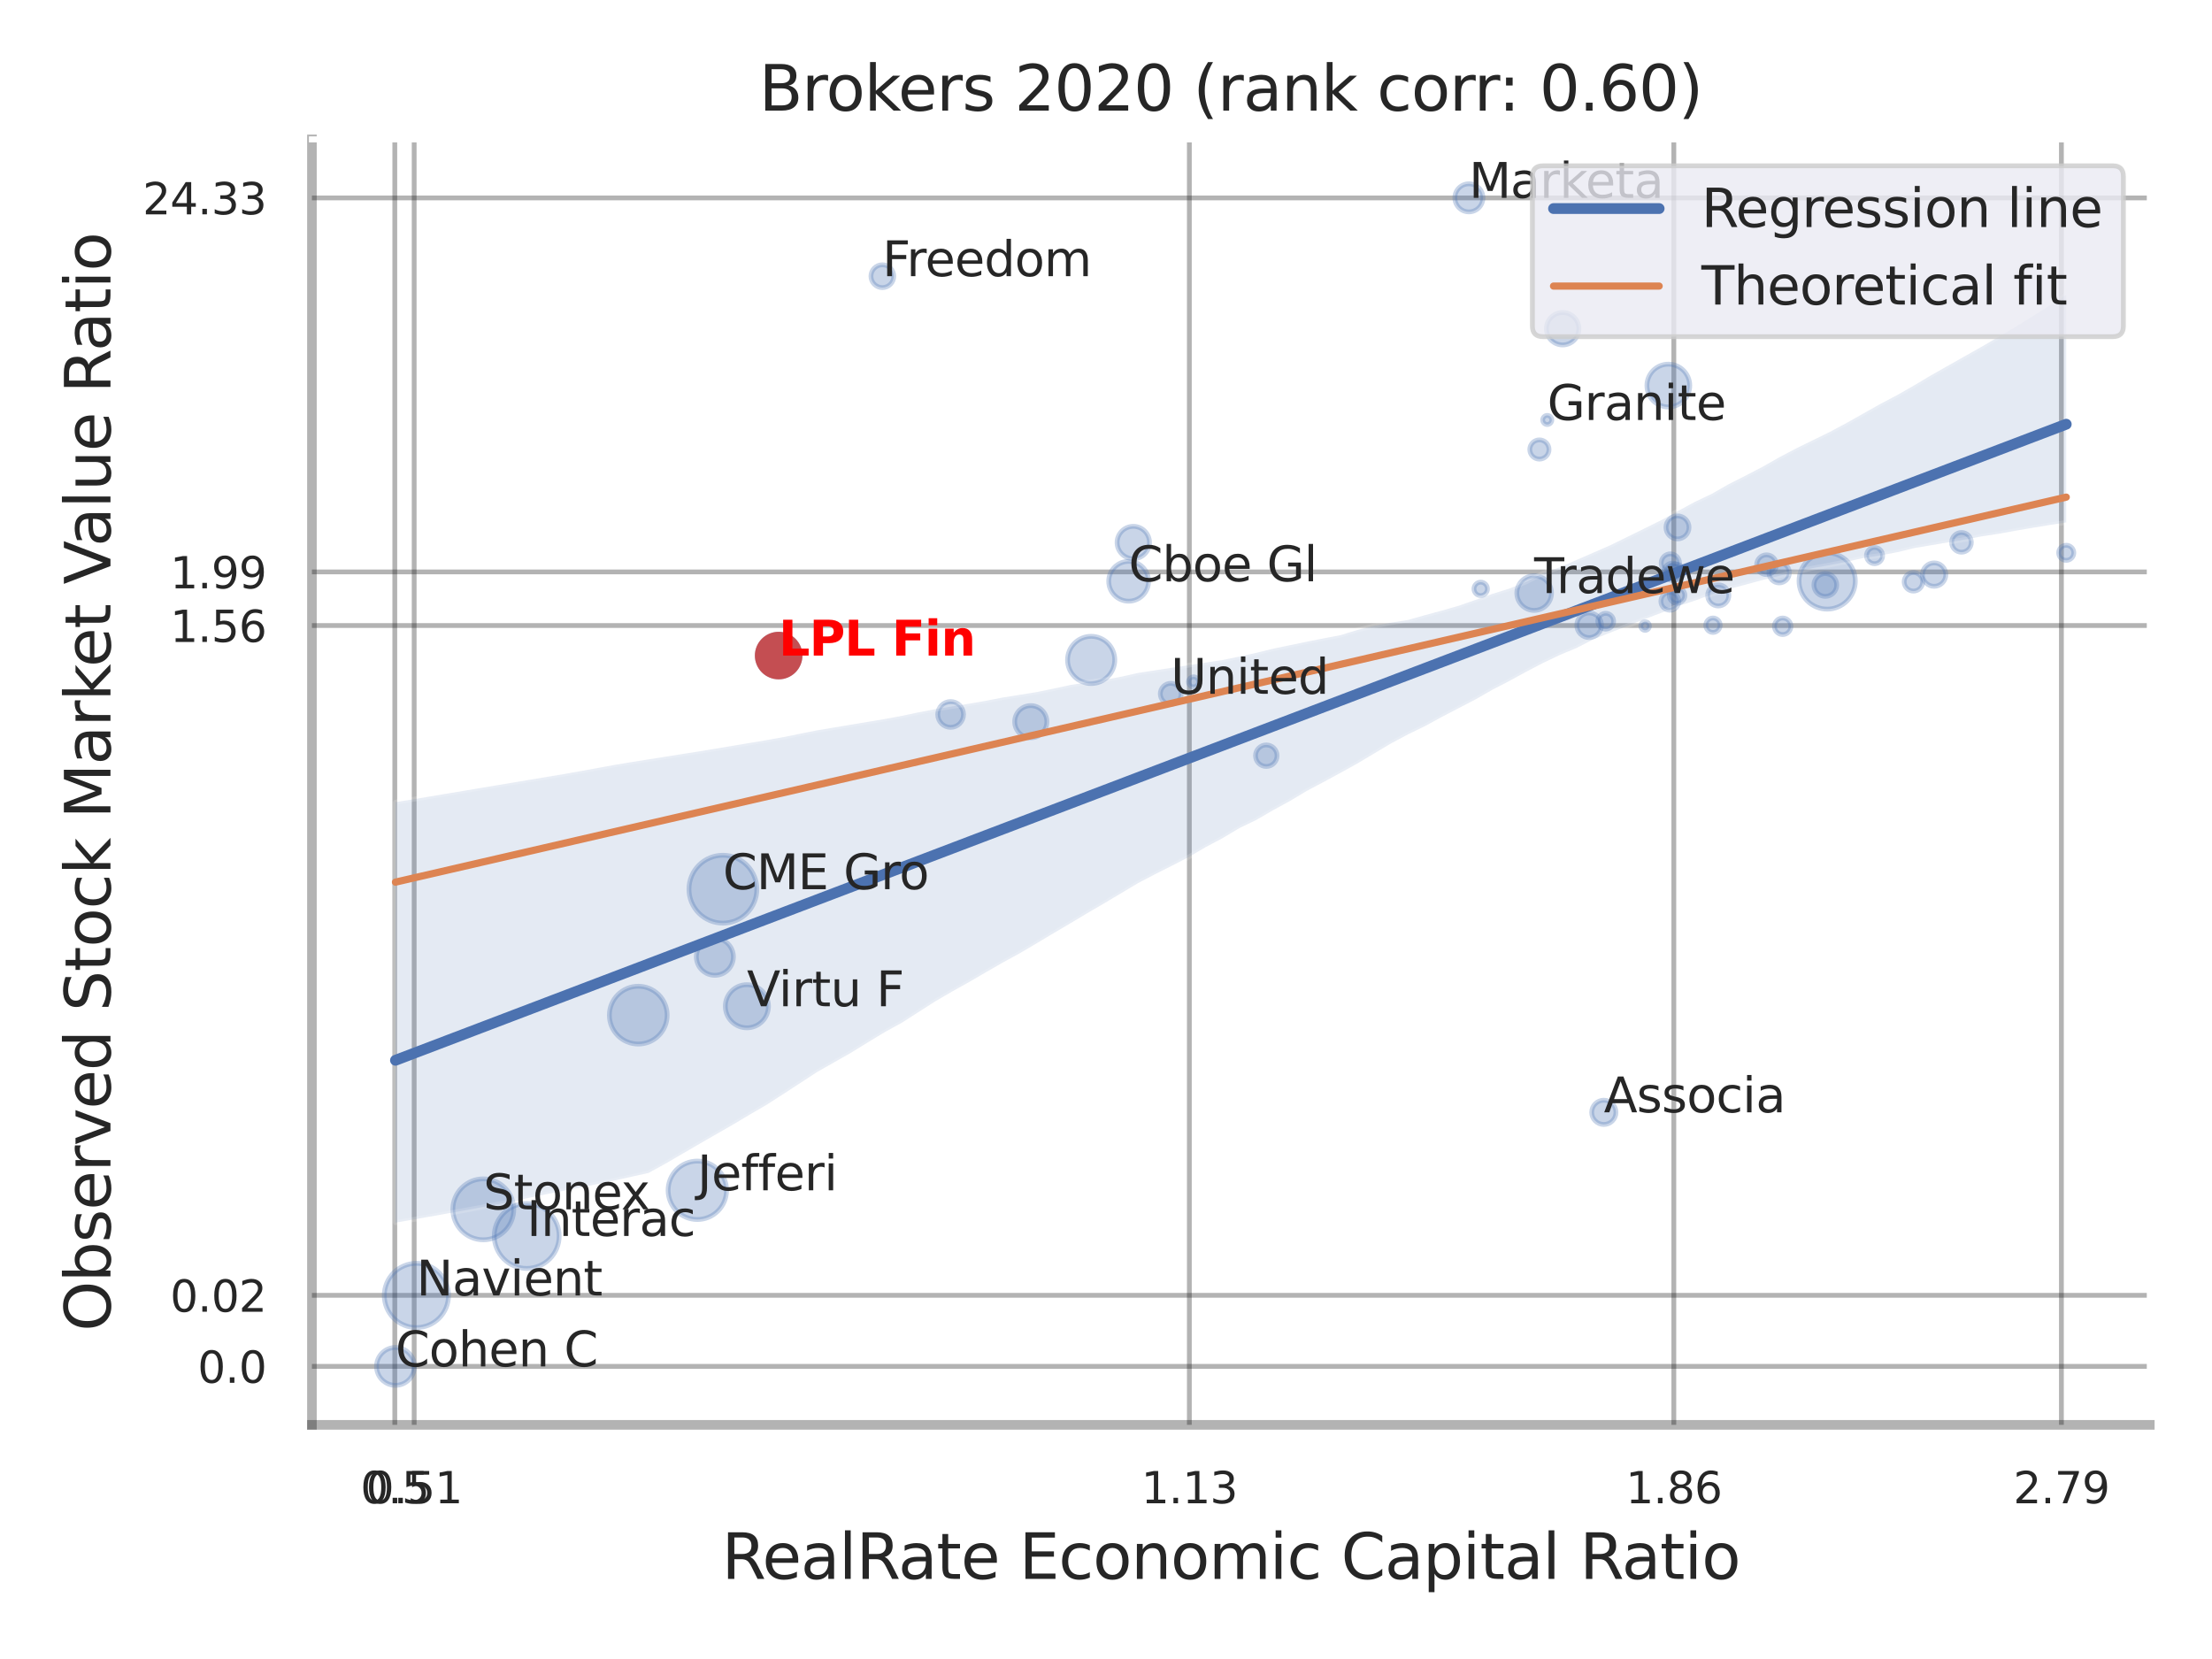 <?xml version="1.0" encoding="utf-8" standalone="no"?>
<!DOCTYPE svg PUBLIC "-//W3C//DTD SVG 1.1//EN"
  "http://www.w3.org/Graphics/SVG/1.1/DTD/svg11.dtd">
<svg xmlns:xlink="http://www.w3.org/1999/xlink" width="460.8pt" height="345.6pt" viewBox="0 0 460.8 345.6" xmlns="http://www.w3.org/2000/svg" version="1.1">
 <defs>
  <style type="text/css">*{stroke-linejoin: round; stroke-linecap: butt}</style>
 </defs>
 <g id="figure_1">
  <g id="patch_1">
   <path d="M 0 345.6 
L 460.8 345.6 
L 460.8 0 
L 0 0 
z
" style="fill: #ffffff"/>
  </g>
  <g id="axes_1">
   <g id="patch_2">
    <path d="M 64.98 296.82 
L 447.84 296.82 
L 447.84 29.04 
L 64.98 29.04 
z
" style="fill: #ffffff"/>
   </g>
   <g id="matplotlib.axis_1">
    <g id="xtick_1">
     <g id="line2d_1">
      <path d="M 82.243 296.82 
L 82.243 29.04 
" clip-path="url(#p44245470e3)" style="fill: none; stroke: #000000; stroke-opacity: 0.3; stroke-linecap: round"/>
     </g>
     <g id="text_1">
      <!-- 0.5 -->
      <g style="fill: #262626" transform="translate(75.087 313.159) scale(0.09 -0.09)">
       <defs>
        <path id="DejaVuSans-30" d="M 2034 4250 
Q 1547 4250 1301 3770 
Q 1056 3291 1056 2328 
Q 1056 1369 1301 889 
Q 1547 409 2034 409 
Q 2525 409 2770 889 
Q 3016 1369 3016 2328 
Q 3016 3291 2770 3770 
Q 2525 4250 2034 4250 
z
M 2034 4750 
Q 2819 4750 3233 4129 
Q 3647 3509 3647 2328 
Q 3647 1150 3233 529 
Q 2819 -91 2034 -91 
Q 1250 -91 836 529 
Q 422 1150 422 2328 
Q 422 3509 836 4129 
Q 1250 4750 2034 4750 
z
" transform="scale(0.016)"/>
        <path id="DejaVuSans-2e" d="M 684 794 
L 1344 794 
L 1344 0 
L 684 0 
L 684 794 
z
" transform="scale(0.016)"/>
        <path id="DejaVuSans-35" d="M 691 4666 
L 3169 4666 
L 3169 4134 
L 1269 4134 
L 1269 2991 
Q 1406 3038 1543 3061 
Q 1681 3084 1819 3084 
Q 2600 3084 3056 2656 
Q 3513 2228 3513 1497 
Q 3513 744 3044 326 
Q 2575 -91 1722 -91 
Q 1428 -91 1123 -41 
Q 819 9 494 109 
L 494 744 
Q 775 591 1075 516 
Q 1375 441 1709 441 
Q 2250 441 2565 725 
Q 2881 1009 2881 1497 
Q 2881 1984 2565 2268 
Q 2250 2553 1709 2553 
Q 1456 2553 1204 2497 
Q 953 2441 691 2322 
L 691 4666 
z
" transform="scale(0.016)"/>
       </defs>
       <use xlink:href="#DejaVuSans-30"/>
       <use xlink:href="#DejaVuSans-2e" x="63.623"/>
       <use xlink:href="#DejaVuSans-35" x="95.41"/>
      </g>
     </g>
    </g>
    <g id="xtick_2">
     <g id="line2d_2">
      <path d="M 86.28 296.82 
L 86.28 29.04 
" clip-path="url(#p44245470e3)" style="fill: none; stroke: #000000; stroke-opacity: 0.3; stroke-linecap: round"/>
     </g>
     <g id="text_2">
      <!-- 0.51 -->
      <g style="fill: #262626" transform="translate(76.261 313.159) scale(0.09 -0.09)">
       <defs>
        <path id="DejaVuSans-31" d="M 794 531 
L 1825 531 
L 1825 4091 
L 703 3866 
L 703 4441 
L 1819 4666 
L 2450 4666 
L 2450 531 
L 3481 531 
L 3481 0 
L 794 0 
L 794 531 
z
" transform="scale(0.016)"/>
       </defs>
       <use xlink:href="#DejaVuSans-30"/>
       <use xlink:href="#DejaVuSans-2e" x="63.623"/>
       <use xlink:href="#DejaVuSans-35" x="95.41"/>
       <use xlink:href="#DejaVuSans-31" x="159.033"/>
      </g>
     </g>
    </g>
    <g id="xtick_3">
     <g id="line2d_3">
      <path d="M 247.762 296.82 
L 247.762 29.04 
" clip-path="url(#p44245470e3)" style="fill: none; stroke: #000000; stroke-opacity: 0.3; stroke-linecap: round"/>
     </g>
     <g id="text_3">
      <!-- 1.13 -->
      <g style="fill: #262626" transform="translate(237.742 313.159) scale(0.09 -0.09)">
       <defs>
        <path id="DejaVuSans-33" d="M 2597 2516 
Q 3050 2419 3304 2112 
Q 3559 1806 3559 1356 
Q 3559 666 3084 287 
Q 2609 -91 1734 -91 
Q 1441 -91 1130 -33 
Q 819 25 488 141 
L 488 750 
Q 750 597 1062 519 
Q 1375 441 1716 441 
Q 2309 441 2620 675 
Q 2931 909 2931 1356 
Q 2931 1769 2642 2001 
Q 2353 2234 1838 2234 
L 1294 2234 
L 1294 2753 
L 1863 2753 
Q 2328 2753 2575 2939 
Q 2822 3125 2822 3475 
Q 2822 3834 2567 4026 
Q 2313 4219 1838 4219 
Q 1578 4219 1281 4162 
Q 984 4106 628 3988 
L 628 4550 
Q 988 4650 1302 4700 
Q 1616 4750 1894 4750 
Q 2613 4750 3031 4423 
Q 3450 4097 3450 3541 
Q 3450 3153 3228 2886 
Q 3006 2619 2597 2516 
z
" transform="scale(0.016)"/>
       </defs>
       <use xlink:href="#DejaVuSans-31"/>
       <use xlink:href="#DejaVuSans-2e" x="63.623"/>
       <use xlink:href="#DejaVuSans-31" x="95.41"/>
       <use xlink:href="#DejaVuSans-33" x="159.033"/>
      </g>
     </g>
    </g>
    <g id="xtick_4">
     <g id="line2d_4">
      <path d="M 348.687 296.82 
L 348.687 29.04 
" clip-path="url(#p44245470e3)" style="fill: none; stroke: #000000; stroke-opacity: 0.3; stroke-linecap: round"/>
     </g>
     <g id="text_4">
      <!-- 1.86 -->
      <g style="fill: #262626" transform="translate(338.668 313.159) scale(0.09 -0.09)">
       <defs>
        <path id="DejaVuSans-38" d="M 2034 2216 
Q 1584 2216 1326 1975 
Q 1069 1734 1069 1313 
Q 1069 891 1326 650 
Q 1584 409 2034 409 
Q 2484 409 2743 651 
Q 3003 894 3003 1313 
Q 3003 1734 2745 1975 
Q 2488 2216 2034 2216 
z
M 1403 2484 
Q 997 2584 770 2862 
Q 544 3141 544 3541 
Q 544 4100 942 4425 
Q 1341 4750 2034 4750 
Q 2731 4750 3128 4425 
Q 3525 4100 3525 3541 
Q 3525 3141 3298 2862 
Q 3072 2584 2669 2484 
Q 3125 2378 3379 2068 
Q 3634 1759 3634 1313 
Q 3634 634 3220 271 
Q 2806 -91 2034 -91 
Q 1263 -91 848 271 
Q 434 634 434 1313 
Q 434 1759 690 2068 
Q 947 2378 1403 2484 
z
M 1172 3481 
Q 1172 3119 1398 2916 
Q 1625 2713 2034 2713 
Q 2441 2713 2670 2916 
Q 2900 3119 2900 3481 
Q 2900 3844 2670 4047 
Q 2441 4250 2034 4250 
Q 1625 4250 1398 4047 
Q 1172 3844 1172 3481 
z
" transform="scale(0.016)"/>
        <path id="DejaVuSans-36" d="M 2113 2584 
Q 1688 2584 1439 2293 
Q 1191 2003 1191 1497 
Q 1191 994 1439 701 
Q 1688 409 2113 409 
Q 2538 409 2786 701 
Q 3034 994 3034 1497 
Q 3034 2003 2786 2293 
Q 2538 2584 2113 2584 
z
M 3366 4563 
L 3366 3988 
Q 3128 4100 2886 4159 
Q 2644 4219 2406 4219 
Q 1781 4219 1451 3797 
Q 1122 3375 1075 2522 
Q 1259 2794 1537 2939 
Q 1816 3084 2150 3084 
Q 2853 3084 3261 2657 
Q 3669 2231 3669 1497 
Q 3669 778 3244 343 
Q 2819 -91 2113 -91 
Q 1303 -91 875 529 
Q 447 1150 447 2328 
Q 447 3434 972 4092 
Q 1497 4750 2381 4750 
Q 2619 4750 2861 4703 
Q 3103 4656 3366 4563 
z
" transform="scale(0.016)"/>
       </defs>
       <use xlink:href="#DejaVuSans-31"/>
       <use xlink:href="#DejaVuSans-2e" x="63.623"/>
       <use xlink:href="#DejaVuSans-38" x="95.41"/>
       <use xlink:href="#DejaVuSans-36" x="159.033"/>
      </g>
     </g>
    </g>
    <g id="xtick_5">
     <g id="line2d_5">
      <path d="M 429.428 296.82 
L 429.428 29.04 
" clip-path="url(#p44245470e3)" style="fill: none; stroke: #000000; stroke-opacity: 0.3; stroke-linecap: round"/>
     </g>
     <g id="text_5">
      <!-- 2.79 -->
      <g style="fill: #262626" transform="translate(419.408 313.159) scale(0.09 -0.09)">
       <defs>
        <path id="DejaVuSans-32" d="M 1228 531 
L 3431 531 
L 3431 0 
L 469 0 
L 469 531 
Q 828 903 1448 1529 
Q 2069 2156 2228 2338 
Q 2531 2678 2651 2914 
Q 2772 3150 2772 3378 
Q 2772 3750 2511 3984 
Q 2250 4219 1831 4219 
Q 1534 4219 1204 4116 
Q 875 4013 500 3803 
L 500 4441 
Q 881 4594 1212 4672 
Q 1544 4750 1819 4750 
Q 2544 4750 2975 4387 
Q 3406 4025 3406 3419 
Q 3406 3131 3298 2873 
Q 3191 2616 2906 2266 
Q 2828 2175 2409 1742 
Q 1991 1309 1228 531 
z
" transform="scale(0.016)"/>
        <path id="DejaVuSans-37" d="M 525 4666 
L 3525 4666 
L 3525 4397 
L 1831 0 
L 1172 0 
L 2766 4134 
L 525 4134 
L 525 4666 
z
" transform="scale(0.016)"/>
        <path id="DejaVuSans-39" d="M 703 97 
L 703 672 
Q 941 559 1184 500 
Q 1428 441 1663 441 
Q 2288 441 2617 861 
Q 2947 1281 2994 2138 
Q 2813 1869 2534 1725 
Q 2256 1581 1919 1581 
Q 1219 1581 811 2004 
Q 403 2428 403 3163 
Q 403 3881 828 4315 
Q 1253 4750 1959 4750 
Q 2769 4750 3195 4129 
Q 3622 3509 3622 2328 
Q 3622 1225 3098 567 
Q 2575 -91 1691 -91 
Q 1453 -91 1209 -44 
Q 966 3 703 97 
z
M 1959 2075 
Q 2384 2075 2632 2365 
Q 2881 2656 2881 3163 
Q 2881 3666 2632 3958 
Q 2384 4250 1959 4250 
Q 1534 4250 1286 3958 
Q 1038 3666 1038 3163 
Q 1038 2656 1286 2365 
Q 1534 2075 1959 2075 
z
" transform="scale(0.016)"/>
       </defs>
       <use xlink:href="#DejaVuSans-32"/>
       <use xlink:href="#DejaVuSans-2e" x="63.623"/>
       <use xlink:href="#DejaVuSans-37" x="95.41"/>
       <use xlink:href="#DejaVuSans-39" x="159.033"/>
      </g>
     </g>
    </g>
    <g id="xtick_6"/>
    <g id="xtick_7"/>
    <g id="xtick_8"/>
    <g id="text_6">
     <!-- RealRate Economic Capital Ratio -->
     <g style="fill: #262626" transform="translate(150.356 328.908) scale(0.13 -0.13)">
      <defs>
       <path id="DejaVuSans-52" d="M 2841 2188 
Q 3044 2119 3236 1894 
Q 3428 1669 3622 1275 
L 4263 0 
L 3584 0 
L 2988 1197 
Q 2756 1666 2539 1819 
Q 2322 1972 1947 1972 
L 1259 1972 
L 1259 0 
L 628 0 
L 628 4666 
L 2053 4666 
Q 2853 4666 3247 4331 
Q 3641 3997 3641 3322 
Q 3641 2881 3436 2590 
Q 3231 2300 2841 2188 
z
M 1259 4147 
L 1259 2491 
L 2053 2491 
Q 2509 2491 2742 2702 
Q 2975 2913 2975 3322 
Q 2975 3731 2742 3939 
Q 2509 4147 2053 4147 
L 1259 4147 
z
" transform="scale(0.016)"/>
       <path id="DejaVuSans-65" d="M 3597 1894 
L 3597 1613 
L 953 1613 
Q 991 1019 1311 708 
Q 1631 397 2203 397 
Q 2534 397 2845 478 
Q 3156 559 3463 722 
L 3463 178 
Q 3153 47 2828 -22 
Q 2503 -91 2169 -91 
Q 1331 -91 842 396 
Q 353 884 353 1716 
Q 353 2575 817 3079 
Q 1281 3584 2069 3584 
Q 2775 3584 3186 3129 
Q 3597 2675 3597 1894 
z
M 3022 2063 
Q 3016 2534 2758 2815 
Q 2500 3097 2075 3097 
Q 1594 3097 1305 2825 
Q 1016 2553 972 2059 
L 3022 2063 
z
" transform="scale(0.016)"/>
       <path id="DejaVuSans-61" d="M 2194 1759 
Q 1497 1759 1228 1600 
Q 959 1441 959 1056 
Q 959 750 1161 570 
Q 1363 391 1709 391 
Q 2188 391 2477 730 
Q 2766 1069 2766 1631 
L 2766 1759 
L 2194 1759 
z
M 3341 1997 
L 3341 0 
L 2766 0 
L 2766 531 
Q 2569 213 2275 61 
Q 1981 -91 1556 -91 
Q 1019 -91 701 211 
Q 384 513 384 1019 
Q 384 1609 779 1909 
Q 1175 2209 1959 2209 
L 2766 2209 
L 2766 2266 
Q 2766 2663 2505 2880 
Q 2244 3097 1772 3097 
Q 1472 3097 1187 3025 
Q 903 2953 641 2809 
L 641 3341 
Q 956 3463 1253 3523 
Q 1550 3584 1831 3584 
Q 2591 3584 2966 3190 
Q 3341 2797 3341 1997 
z
" transform="scale(0.016)"/>
       <path id="DejaVuSans-6c" d="M 603 4863 
L 1178 4863 
L 1178 0 
L 603 0 
L 603 4863 
z
" transform="scale(0.016)"/>
       <path id="DejaVuSans-74" d="M 1172 4494 
L 1172 3500 
L 2356 3500 
L 2356 3053 
L 1172 3053 
L 1172 1153 
Q 1172 725 1289 603 
Q 1406 481 1766 481 
L 2356 481 
L 2356 0 
L 1766 0 
Q 1100 0 847 248 
Q 594 497 594 1153 
L 594 3053 
L 172 3053 
L 172 3500 
L 594 3500 
L 594 4494 
L 1172 4494 
z
" transform="scale(0.016)"/>
       <path id="DejaVuSans-20" transform="scale(0.016)"/>
       <path id="DejaVuSans-45" d="M 628 4666 
L 3578 4666 
L 3578 4134 
L 1259 4134 
L 1259 2753 
L 3481 2753 
L 3481 2222 
L 1259 2222 
L 1259 531 
L 3634 531 
L 3634 0 
L 628 0 
L 628 4666 
z
" transform="scale(0.016)"/>
       <path id="DejaVuSans-63" d="M 3122 3366 
L 3122 2828 
Q 2878 2963 2633 3030 
Q 2388 3097 2138 3097 
Q 1578 3097 1268 2742 
Q 959 2388 959 1747 
Q 959 1106 1268 751 
Q 1578 397 2138 397 
Q 2388 397 2633 464 
Q 2878 531 3122 666 
L 3122 134 
Q 2881 22 2623 -34 
Q 2366 -91 2075 -91 
Q 1284 -91 818 406 
Q 353 903 353 1747 
Q 353 2603 823 3093 
Q 1294 3584 2113 3584 
Q 2378 3584 2631 3529 
Q 2884 3475 3122 3366 
z
" transform="scale(0.016)"/>
       <path id="DejaVuSans-6f" d="M 1959 3097 
Q 1497 3097 1228 2736 
Q 959 2375 959 1747 
Q 959 1119 1226 758 
Q 1494 397 1959 397 
Q 2419 397 2687 759 
Q 2956 1122 2956 1747 
Q 2956 2369 2687 2733 
Q 2419 3097 1959 3097 
z
M 1959 3584 
Q 2709 3584 3137 3096 
Q 3566 2609 3566 1747 
Q 3566 888 3137 398 
Q 2709 -91 1959 -91 
Q 1206 -91 779 398 
Q 353 888 353 1747 
Q 353 2609 779 3096 
Q 1206 3584 1959 3584 
z
" transform="scale(0.016)"/>
       <path id="DejaVuSans-6e" d="M 3513 2113 
L 3513 0 
L 2938 0 
L 2938 2094 
Q 2938 2591 2744 2837 
Q 2550 3084 2163 3084 
Q 1697 3084 1428 2787 
Q 1159 2491 1159 1978 
L 1159 0 
L 581 0 
L 581 3500 
L 1159 3500 
L 1159 2956 
Q 1366 3272 1645 3428 
Q 1925 3584 2291 3584 
Q 2894 3584 3203 3211 
Q 3513 2838 3513 2113 
z
" transform="scale(0.016)"/>
       <path id="DejaVuSans-6d" d="M 3328 2828 
Q 3544 3216 3844 3400 
Q 4144 3584 4550 3584 
Q 5097 3584 5394 3201 
Q 5691 2819 5691 2113 
L 5691 0 
L 5113 0 
L 5113 2094 
Q 5113 2597 4934 2840 
Q 4756 3084 4391 3084 
Q 3944 3084 3684 2787 
Q 3425 2491 3425 1978 
L 3425 0 
L 2847 0 
L 2847 2094 
Q 2847 2600 2669 2842 
Q 2491 3084 2119 3084 
Q 1678 3084 1418 2786 
Q 1159 2488 1159 1978 
L 1159 0 
L 581 0 
L 581 3500 
L 1159 3500 
L 1159 2956 
Q 1356 3278 1631 3431 
Q 1906 3584 2284 3584 
Q 2666 3584 2933 3390 
Q 3200 3197 3328 2828 
z
" transform="scale(0.016)"/>
       <path id="DejaVuSans-69" d="M 603 3500 
L 1178 3500 
L 1178 0 
L 603 0 
L 603 3500 
z
M 603 4863 
L 1178 4863 
L 1178 4134 
L 603 4134 
L 603 4863 
z
" transform="scale(0.016)"/>
       <path id="DejaVuSans-43" d="M 4122 4306 
L 4122 3641 
Q 3803 3938 3442 4084 
Q 3081 4231 2675 4231 
Q 1875 4231 1450 3742 
Q 1025 3253 1025 2328 
Q 1025 1406 1450 917 
Q 1875 428 2675 428 
Q 3081 428 3442 575 
Q 3803 722 4122 1019 
L 4122 359 
Q 3791 134 3420 21 
Q 3050 -91 2638 -91 
Q 1578 -91 968 557 
Q 359 1206 359 2328 
Q 359 3453 968 4101 
Q 1578 4750 2638 4750 
Q 3056 4750 3426 4639 
Q 3797 4528 4122 4306 
z
" transform="scale(0.016)"/>
       <path id="DejaVuSans-70" d="M 1159 525 
L 1159 -1331 
L 581 -1331 
L 581 3500 
L 1159 3500 
L 1159 2969 
Q 1341 3281 1617 3432 
Q 1894 3584 2278 3584 
Q 2916 3584 3314 3078 
Q 3713 2572 3713 1747 
Q 3713 922 3314 415 
Q 2916 -91 2278 -91 
Q 1894 -91 1617 61 
Q 1341 213 1159 525 
z
M 3116 1747 
Q 3116 2381 2855 2742 
Q 2594 3103 2138 3103 
Q 1681 3103 1420 2742 
Q 1159 2381 1159 1747 
Q 1159 1113 1420 752 
Q 1681 391 2138 391 
Q 2594 391 2855 752 
Q 3116 1113 3116 1747 
z
" transform="scale(0.016)"/>
      </defs>
      <use xlink:href="#DejaVuSans-52"/>
      <use xlink:href="#DejaVuSans-65" x="64.982"/>
      <use xlink:href="#DejaVuSans-61" x="126.506"/>
      <use xlink:href="#DejaVuSans-6c" x="187.785"/>
      <use xlink:href="#DejaVuSans-52" x="215.568"/>
      <use xlink:href="#DejaVuSans-61" x="282.801"/>
      <use xlink:href="#DejaVuSans-74" x="344.08"/>
      <use xlink:href="#DejaVuSans-65" x="383.289"/>
      <use xlink:href="#DejaVuSans-20" x="444.812"/>
      <use xlink:href="#DejaVuSans-45" x="476.6"/>
      <use xlink:href="#DejaVuSans-63" x="539.783"/>
      <use xlink:href="#DejaVuSans-6f" x="594.764"/>
      <use xlink:href="#DejaVuSans-6e" x="655.945"/>
      <use xlink:href="#DejaVuSans-6f" x="719.324"/>
      <use xlink:href="#DejaVuSans-6d" x="780.506"/>
      <use xlink:href="#DejaVuSans-69" x="877.918"/>
      <use xlink:href="#DejaVuSans-63" x="905.701"/>
      <use xlink:href="#DejaVuSans-20" x="960.682"/>
      <use xlink:href="#DejaVuSans-43" x="992.469"/>
      <use xlink:href="#DejaVuSans-61" x="1062.293"/>
      <use xlink:href="#DejaVuSans-70" x="1123.572"/>
      <use xlink:href="#DejaVuSans-69" x="1187.049"/>
      <use xlink:href="#DejaVuSans-74" x="1214.832"/>
      <use xlink:href="#DejaVuSans-61" x="1254.041"/>
      <use xlink:href="#DejaVuSans-6c" x="1315.32"/>
      <use xlink:href="#DejaVuSans-20" x="1343.104"/>
      <use xlink:href="#DejaVuSans-52" x="1374.891"/>
      <use xlink:href="#DejaVuSans-61" x="1442.123"/>
      <use xlink:href="#DejaVuSans-74" x="1503.402"/>
      <use xlink:href="#DejaVuSans-69" x="1542.611"/>
      <use xlink:href="#DejaVuSans-6f" x="1570.395"/>
     </g>
    </g>
   </g>
   <g id="matplotlib.axis_2">
    <g id="ytick_1">
     <g id="line2d_6">
      <path d="M 64.98 284.64 
L 447.84 284.64 
" clip-path="url(#p44245470e3)" style="fill: none; stroke: #000000; stroke-opacity: 0.3; stroke-linecap: round"/>
     </g>
     <g id="text_7">
      <!-- 0.0 -->
      <g style="fill: #262626" transform="translate(41.167 288.059) scale(0.09 -0.09)">
       <use xlink:href="#DejaVuSans-30"/>
       <use xlink:href="#DejaVuSans-2e" x="63.623"/>
       <use xlink:href="#DejaVuSans-30" x="95.41"/>
      </g>
     </g>
    </g>
    <g id="ytick_2">
     <g id="line2d_7">
      <path d="M 64.98 269.836 
L 447.84 269.836 
" clip-path="url(#p44245470e3)" style="fill: none; stroke: #000000; stroke-opacity: 0.3; stroke-linecap: round"/>
     </g>
     <g id="text_8">
      <!-- 0.02 -->
      <g style="fill: #262626" transform="translate(35.441 273.255) scale(0.09 -0.09)">
       <use xlink:href="#DejaVuSans-30"/>
       <use xlink:href="#DejaVuSans-2e" x="63.623"/>
       <use xlink:href="#DejaVuSans-30" x="95.41"/>
       <use xlink:href="#DejaVuSans-32" x="159.033"/>
      </g>
     </g>
    </g>
    <g id="ytick_3">
     <g id="line2d_8">
      <path d="M 64.98 130.306 
L 447.84 130.306 
" clip-path="url(#p44245470e3)" style="fill: none; stroke: #000000; stroke-opacity: 0.3; stroke-linecap: round"/>
     </g>
     <g id="text_9">
      <!-- 1.56 -->
      <g style="fill: #262626" transform="translate(35.441 133.725) scale(0.09 -0.09)">
       <use xlink:href="#DejaVuSans-31"/>
       <use xlink:href="#DejaVuSans-2e" x="63.623"/>
       <use xlink:href="#DejaVuSans-35" x="95.41"/>
       <use xlink:href="#DejaVuSans-36" x="159.033"/>
      </g>
     </g>
    </g>
    <g id="ytick_4">
     <g id="line2d_9">
      <path d="M 64.98 119.142 
L 447.84 119.142 
" clip-path="url(#p44245470e3)" style="fill: none; stroke: #000000; stroke-opacity: 0.3; stroke-linecap: round"/>
     </g>
     <g id="text_10">
      <!-- 1.99 -->
      <g style="fill: #262626" transform="translate(35.441 122.562) scale(0.09 -0.09)">
       <use xlink:href="#DejaVuSans-31"/>
       <use xlink:href="#DejaVuSans-2e" x="63.623"/>
       <use xlink:href="#DejaVuSans-39" x="95.41"/>
       <use xlink:href="#DejaVuSans-39" x="159.033"/>
      </g>
     </g>
    </g>
    <g id="ytick_5">
     <g id="line2d_10">
      <path d="M 64.98 41.23 
L 447.84 41.23 
" clip-path="url(#p44245470e3)" style="fill: none; stroke: #000000; stroke-opacity: 0.3; stroke-linecap: round"/>
     </g>
     <g id="text_11">
      <!-- 24.33 -->
      <g style="fill: #262626" transform="translate(29.715 44.649) scale(0.09 -0.09)">
       <defs>
        <path id="DejaVuSans-34" d="M 2419 4116 
L 825 1625 
L 2419 1625 
L 2419 4116 
z
M 2253 4666 
L 3047 4666 
L 3047 1625 
L 3713 1625 
L 3713 1100 
L 3047 1100 
L 3047 0 
L 2419 0 
L 2419 1100 
L 313 1100 
L 313 1709 
L 2253 4666 
z
" transform="scale(0.016)"/>
       </defs>
       <use xlink:href="#DejaVuSans-32"/>
       <use xlink:href="#DejaVuSans-34" x="63.623"/>
       <use xlink:href="#DejaVuSans-2e" x="127.246"/>
       <use xlink:href="#DejaVuSans-33" x="159.033"/>
       <use xlink:href="#DejaVuSans-33" x="222.656"/>
      </g>
     </g>
    </g>
    <g id="ytick_6"/>
    <g id="ytick_7"/>
    <g id="ytick_8"/>
    <g id="text_12">
     <!-- Observed Stock Market Value Ratio -->
     <g style="fill: #262626" transform="translate(23.011 277.332) rotate(-90) scale(0.13 -0.13)">
      <defs>
       <path id="DejaVuSans-4f" d="M 2522 4238 
Q 1834 4238 1429 3725 
Q 1025 3213 1025 2328 
Q 1025 1447 1429 934 
Q 1834 422 2522 422 
Q 3209 422 3611 934 
Q 4013 1447 4013 2328 
Q 4013 3213 3611 3725 
Q 3209 4238 2522 4238 
z
M 2522 4750 
Q 3503 4750 4090 4092 
Q 4678 3434 4678 2328 
Q 4678 1225 4090 567 
Q 3503 -91 2522 -91 
Q 1538 -91 948 565 
Q 359 1222 359 2328 
Q 359 3434 948 4092 
Q 1538 4750 2522 4750 
z
" transform="scale(0.016)"/>
       <path id="DejaVuSans-62" d="M 3116 1747 
Q 3116 2381 2855 2742 
Q 2594 3103 2138 3103 
Q 1681 3103 1420 2742 
Q 1159 2381 1159 1747 
Q 1159 1113 1420 752 
Q 1681 391 2138 391 
Q 2594 391 2855 752 
Q 3116 1113 3116 1747 
z
M 1159 2969 
Q 1341 3281 1617 3432 
Q 1894 3584 2278 3584 
Q 2916 3584 3314 3078 
Q 3713 2572 3713 1747 
Q 3713 922 3314 415 
Q 2916 -91 2278 -91 
Q 1894 -91 1617 61 
Q 1341 213 1159 525 
L 1159 0 
L 581 0 
L 581 4863 
L 1159 4863 
L 1159 2969 
z
" transform="scale(0.016)"/>
       <path id="DejaVuSans-73" d="M 2834 3397 
L 2834 2853 
Q 2591 2978 2328 3040 
Q 2066 3103 1784 3103 
Q 1356 3103 1142 2972 
Q 928 2841 928 2578 
Q 928 2378 1081 2264 
Q 1234 2150 1697 2047 
L 1894 2003 
Q 2506 1872 2764 1633 
Q 3022 1394 3022 966 
Q 3022 478 2636 193 
Q 2250 -91 1575 -91 
Q 1294 -91 989 -36 
Q 684 19 347 128 
L 347 722 
Q 666 556 975 473 
Q 1284 391 1588 391 
Q 1994 391 2212 530 
Q 2431 669 2431 922 
Q 2431 1156 2273 1281 
Q 2116 1406 1581 1522 
L 1381 1569 
Q 847 1681 609 1914 
Q 372 2147 372 2553 
Q 372 3047 722 3315 
Q 1072 3584 1716 3584 
Q 2034 3584 2315 3537 
Q 2597 3491 2834 3397 
z
" transform="scale(0.016)"/>
       <path id="DejaVuSans-72" d="M 2631 2963 
Q 2534 3019 2420 3045 
Q 2306 3072 2169 3072 
Q 1681 3072 1420 2755 
Q 1159 2438 1159 1844 
L 1159 0 
L 581 0 
L 581 3500 
L 1159 3500 
L 1159 2956 
Q 1341 3275 1631 3429 
Q 1922 3584 2338 3584 
Q 2397 3584 2469 3576 
Q 2541 3569 2628 3553 
L 2631 2963 
z
" transform="scale(0.016)"/>
       <path id="DejaVuSans-76" d="M 191 3500 
L 800 3500 
L 1894 563 
L 2988 3500 
L 3597 3500 
L 2284 0 
L 1503 0 
L 191 3500 
z
" transform="scale(0.016)"/>
       <path id="DejaVuSans-64" d="M 2906 2969 
L 2906 4863 
L 3481 4863 
L 3481 0 
L 2906 0 
L 2906 525 
Q 2725 213 2448 61 
Q 2172 -91 1784 -91 
Q 1150 -91 751 415 
Q 353 922 353 1747 
Q 353 2572 751 3078 
Q 1150 3584 1784 3584 
Q 2172 3584 2448 3432 
Q 2725 3281 2906 2969 
z
M 947 1747 
Q 947 1113 1208 752 
Q 1469 391 1925 391 
Q 2381 391 2643 752 
Q 2906 1113 2906 1747 
Q 2906 2381 2643 2742 
Q 2381 3103 1925 3103 
Q 1469 3103 1208 2742 
Q 947 2381 947 1747 
z
" transform="scale(0.016)"/>
       <path id="DejaVuSans-53" d="M 3425 4513 
L 3425 3897 
Q 3066 4069 2747 4153 
Q 2428 4238 2131 4238 
Q 1616 4238 1336 4038 
Q 1056 3838 1056 3469 
Q 1056 3159 1242 3001 
Q 1428 2844 1947 2747 
L 2328 2669 
Q 3034 2534 3370 2195 
Q 3706 1856 3706 1288 
Q 3706 609 3251 259 
Q 2797 -91 1919 -91 
Q 1588 -91 1214 -16 
Q 841 59 441 206 
L 441 856 
Q 825 641 1194 531 
Q 1563 422 1919 422 
Q 2459 422 2753 634 
Q 3047 847 3047 1241 
Q 3047 1584 2836 1778 
Q 2625 1972 2144 2069 
L 1759 2144 
Q 1053 2284 737 2584 
Q 422 2884 422 3419 
Q 422 4038 858 4394 
Q 1294 4750 2059 4750 
Q 2388 4750 2728 4690 
Q 3069 4631 3425 4513 
z
" transform="scale(0.016)"/>
       <path id="DejaVuSans-6b" d="M 581 4863 
L 1159 4863 
L 1159 1991 
L 2875 3500 
L 3609 3500 
L 1753 1863 
L 3688 0 
L 2938 0 
L 1159 1709 
L 1159 0 
L 581 0 
L 581 4863 
z
" transform="scale(0.016)"/>
       <path id="DejaVuSans-4d" d="M 628 4666 
L 1569 4666 
L 2759 1491 
L 3956 4666 
L 4897 4666 
L 4897 0 
L 4281 0 
L 4281 4097 
L 3078 897 
L 2444 897 
L 1241 4097 
L 1241 0 
L 628 0 
L 628 4666 
z
" transform="scale(0.016)"/>
       <path id="DejaVuSans-56" d="M 1831 0 
L 50 4666 
L 709 4666 
L 2188 738 
L 3669 4666 
L 4325 4666 
L 2547 0 
L 1831 0 
z
" transform="scale(0.016)"/>
       <path id="DejaVuSans-75" d="M 544 1381 
L 544 3500 
L 1119 3500 
L 1119 1403 
Q 1119 906 1312 657 
Q 1506 409 1894 409 
Q 2359 409 2629 706 
Q 2900 1003 2900 1516 
L 2900 3500 
L 3475 3500 
L 3475 0 
L 2900 0 
L 2900 538 
Q 2691 219 2414 64 
Q 2138 -91 1772 -91 
Q 1169 -91 856 284 
Q 544 659 544 1381 
z
M 1991 3584 
L 1991 3584 
z
" transform="scale(0.016)"/>
      </defs>
      <use xlink:href="#DejaVuSans-4f"/>
      <use xlink:href="#DejaVuSans-62" x="78.711"/>
      <use xlink:href="#DejaVuSans-73" x="142.188"/>
      <use xlink:href="#DejaVuSans-65" x="194.287"/>
      <use xlink:href="#DejaVuSans-72" x="255.811"/>
      <use xlink:href="#DejaVuSans-76" x="296.924"/>
      <use xlink:href="#DejaVuSans-65" x="356.104"/>
      <use xlink:href="#DejaVuSans-64" x="417.627"/>
      <use xlink:href="#DejaVuSans-20" x="481.104"/>
      <use xlink:href="#DejaVuSans-53" x="512.891"/>
      <use xlink:href="#DejaVuSans-74" x="576.367"/>
      <use xlink:href="#DejaVuSans-6f" x="615.576"/>
      <use xlink:href="#DejaVuSans-63" x="676.758"/>
      <use xlink:href="#DejaVuSans-6b" x="731.738"/>
      <use xlink:href="#DejaVuSans-20" x="789.648"/>
      <use xlink:href="#DejaVuSans-4d" x="821.436"/>
      <use xlink:href="#DejaVuSans-61" x="907.715"/>
      <use xlink:href="#DejaVuSans-72" x="968.994"/>
      <use xlink:href="#DejaVuSans-6b" x="1010.107"/>
      <use xlink:href="#DejaVuSans-65" x="1064.393"/>
      <use xlink:href="#DejaVuSans-74" x="1125.916"/>
      <use xlink:href="#DejaVuSans-20" x="1165.125"/>
      <use xlink:href="#DejaVuSans-56" x="1196.912"/>
      <use xlink:href="#DejaVuSans-61" x="1257.57"/>
      <use xlink:href="#DejaVuSans-6c" x="1318.85"/>
      <use xlink:href="#DejaVuSans-75" x="1346.633"/>
      <use xlink:href="#DejaVuSans-65" x="1410.012"/>
      <use xlink:href="#DejaVuSans-20" x="1471.535"/>
      <use xlink:href="#DejaVuSans-52" x="1503.322"/>
      <use xlink:href="#DejaVuSans-61" x="1570.555"/>
      <use xlink:href="#DejaVuSans-74" x="1631.834"/>
      <use xlink:href="#DejaVuSans-69" x="1671.043"/>
      <use xlink:href="#DejaVuSans-6f" x="1698.826"/>
     </g>
    </g>
   </g>
   <g id="PathCollection_1">
    <path d="M 145.266 254.045 
C 146.879 254.045 148.427 253.404 149.568 252.263 
C 150.709 251.122 151.35 249.575 151.35 247.961 
C 151.35 246.347 150.709 244.799 149.568 243.658 
C 148.427 242.517 146.879 241.876 145.266 241.876 
C 143.652 241.876 142.104 242.517 140.963 243.658 
C 139.822 244.799 139.181 246.347 139.181 247.961 
C 139.181 249.575 139.822 251.122 140.963 252.263 
C 142.104 253.404 143.652 254.045 145.266 254.045 
z
" clip-path="url(#p44245470e3)" style="fill: #4c72b0; fill-opacity: 0.3; stroke: #4c72b0; stroke-opacity: 0.3"/>
    <path d="M 325.529 71.859 
C 326.426 71.859 327.286 71.503 327.92 70.869 
C 328.554 70.235 328.91 69.375 328.91 68.478 
C 328.91 67.582 328.554 66.722 327.92 66.088 
C 327.286 65.454 326.426 65.098 325.529 65.098 
C 324.632 65.098 323.772 65.454 323.138 66.088 
C 322.504 66.722 322.148 67.582 322.148 68.478 
C 322.148 69.375 322.504 70.235 323.138 70.869 
C 323.772 71.503 324.632 71.859 325.529 71.859 
z
" clip-path="url(#p44245470e3)" style="fill: #4c72b0; fill-opacity: 0.3; stroke: #4c72b0; stroke-opacity: 0.3"/>
    <path d="M 132.965 217.496 
C 134.561 217.496 136.093 216.861 137.222 215.732 
C 138.351 214.603 138.985 213.072 138.985 211.475 
C 138.985 209.878 138.351 208.347 137.222 207.218 
C 136.093 206.089 134.561 205.454 132.965 205.454 
C 131.368 205.454 129.836 206.089 128.707 207.218 
C 127.578 208.347 126.944 209.878 126.944 211.475 
C 126.944 213.072 127.578 214.603 128.707 215.732 
C 129.836 216.861 131.368 217.496 132.965 217.496 
z
" clip-path="url(#p44245470e3)" style="fill: #4c72b0; fill-opacity: 0.3; stroke: #4c72b0; stroke-opacity: 0.3"/>
    <path d="M 198.032 151.519 
C 198.744 151.519 199.426 151.236 199.93 150.733 
C 200.433 150.229 200.716 149.546 200.716 148.834 
C 200.716 148.122 200.433 147.439 199.93 146.936 
C 199.426 146.432 198.744 146.149 198.032 146.149 
C 197.32 146.149 196.637 146.432 196.133 146.936 
C 195.63 147.439 195.347 148.122 195.347 148.834 
C 195.347 149.546 195.63 150.229 196.133 150.733 
C 196.637 151.236 197.32 151.519 198.032 151.519 
z
" clip-path="url(#p44245470e3)" style="fill: #4c72b0; fill-opacity: 0.3; stroke: #4c72b0; stroke-opacity: 0.3"/>
    <path d="M 100.679 258.27 
C 102.362 258.27 103.976 257.601 105.166 256.411 
C 106.356 255.221 107.025 253.607 107.025 251.924 
C 107.025 250.241 106.356 248.627 105.166 247.437 
C 103.976 246.246 102.362 245.578 100.679 245.578 
C 98.996 245.578 97.381 246.246 96.191 247.437 
C 95.001 248.627 94.332 250.241 94.332 251.924 
C 94.332 253.607 95.001 255.221 96.191 256.411 
C 97.381 257.601 98.996 258.27 100.679 258.27 
z
" clip-path="url(#p44245470e3)" style="fill: #4c72b0; fill-opacity: 0.3; stroke: #4c72b0; stroke-opacity: 0.3"/>
    <path d="M 183.813 59.911 
C 184.443 59.911 185.047 59.66 185.493 59.215 
C 185.938 58.769 186.188 58.165 186.188 57.535 
C 186.188 56.905 185.938 56.301 185.493 55.856 
C 185.047 55.41 184.443 55.16 183.813 55.16 
C 183.183 55.16 182.579 55.41 182.134 55.856 
C 181.688 56.301 181.438 56.905 181.438 57.535 
C 181.438 58.165 181.688 58.769 182.134 59.215 
C 182.579 59.66 183.183 59.911 183.813 59.911 
z
" clip-path="url(#p44245470e3)" style="fill: #4c72b0; fill-opacity: 0.3; stroke: #4c72b0; stroke-opacity: 0.3"/>
    <path d="M 263.793 159.669 
C 264.388 159.669 264.959 159.432 265.38 159.011 
C 265.801 158.59 266.038 158.019 266.038 157.424 
C 266.038 156.828 265.801 156.257 265.38 155.836 
C 264.959 155.415 264.388 155.179 263.793 155.179 
C 263.197 155.179 262.626 155.415 262.205 155.836 
C 261.784 156.257 261.548 156.828 261.548 157.424 
C 261.548 158.019 261.784 158.59 262.205 159.011 
C 262.626 159.432 263.197 159.669 263.793 159.669 
z
" clip-path="url(#p44245470e3)" style="fill: #4c72b0; fill-opacity: 0.3; stroke: #4c72b0; stroke-opacity: 0.3"/>
    <path d="M 148.921 203.174 
C 149.944 203.174 150.925 202.767 151.648 202.044 
C 152.371 201.321 152.778 200.34 152.778 199.317 
C 152.778 198.294 152.371 197.313 151.648 196.59 
C 150.925 195.867 149.944 195.461 148.921 195.461 
C 147.898 195.461 146.917 195.867 146.194 196.59 
C 145.471 197.313 145.065 198.294 145.065 199.317 
C 145.065 200.34 145.471 201.321 146.194 202.044 
C 146.917 202.767 147.898 203.174 148.921 203.174 
z
" clip-path="url(#p44245470e3)" style="fill: #4c72b0; fill-opacity: 0.3; stroke: #4c72b0; stroke-opacity: 0.3"/>
    <path d="M 347.547 84.783 
C 348.73 84.783 349.864 84.313 350.701 83.476 
C 351.537 82.64 352.007 81.505 352.007 80.322 
C 352.007 79.139 351.537 78.005 350.701 77.168 
C 349.864 76.332 348.73 75.862 347.547 75.862 
C 346.364 75.862 345.229 76.332 344.393 77.168 
C 343.557 78.005 343.087 79.139 343.087 80.322 
C 343.087 81.505 343.557 82.64 344.393 83.476 
C 345.229 84.313 346.364 84.783 347.547 84.783 
z
" clip-path="url(#p44245470e3)" style="fill: #4c72b0; fill-opacity: 0.3; stroke: #4c72b0; stroke-opacity: 0.3"/>
    <path d="M 227.308 142.392 
C 228.612 142.392 229.864 141.874 230.786 140.951 
C 231.708 140.029 232.226 138.778 232.226 137.474 
C 232.226 136.169 231.708 134.918 230.786 133.996 
C 229.864 133.074 228.612 132.555 227.308 132.555 
C 226.004 132.555 224.753 133.074 223.83 133.996 
C 222.908 134.918 222.39 136.169 222.39 137.474 
C 222.39 138.778 222.908 140.029 223.83 140.951 
C 224.753 141.874 226.004 142.392 227.308 142.392 
z
" clip-path="url(#p44245470e3)" style="fill: #4c72b0; fill-opacity: 0.3; stroke: #4c72b0; stroke-opacity: 0.3"/>
    <path d="M 150.594 192.306 
C 152.47 192.306 154.268 191.561 155.594 190.235 
C 156.92 188.909 157.665 187.11 157.665 185.235 
C 157.665 183.359 156.92 181.561 155.594 180.235 
C 154.268 178.909 152.47 178.163 150.594 178.163 
C 148.719 178.163 146.92 178.909 145.594 180.235 
C 144.268 181.561 143.523 183.359 143.523 185.235 
C 143.523 187.11 144.268 188.909 145.594 190.235 
C 146.92 191.561 148.719 192.306 150.594 192.306 
z
" clip-path="url(#p44245470e3)" style="fill: #4c72b0; fill-opacity: 0.3; stroke: #4c72b0; stroke-opacity: 0.3"/>
    <path d="M 248.644 143.103 
C 248.923 143.103 249.191 142.992 249.388 142.794 
C 249.586 142.597 249.697 142.329 249.697 142.05 
C 249.697 141.771 249.586 141.503 249.388 141.305 
C 249.191 141.108 248.923 140.997 248.644 140.997 
C 248.365 140.997 248.097 141.108 247.899 141.305 
C 247.702 141.503 247.591 141.771 247.591 142.05 
C 247.591 142.329 247.702 142.597 247.899 142.794 
C 248.097 142.992 248.365 143.103 248.644 143.103 
z
" clip-path="url(#p44245470e3)" style="fill: #4c72b0; fill-opacity: 0.3; stroke: #4c72b0; stroke-opacity: 0.3"/>
    <path d="M 380.634 126.89 
C 382.189 126.89 383.681 126.272 384.781 125.173 
C 385.88 124.073 386.498 122.582 386.498 121.027 
C 386.498 119.472 385.88 117.98 384.781 116.881 
C 383.681 115.781 382.189 115.163 380.634 115.163 
C 379.079 115.163 377.588 115.781 376.488 116.881 
C 375.389 117.98 374.771 119.472 374.771 121.027 
C 374.771 122.582 375.389 124.073 376.488 125.173 
C 377.588 126.272 379.079 126.89 380.634 126.89 
z
" clip-path="url(#p44245470e3)" style="fill: #4c72b0; fill-opacity: 0.3; stroke: #4c72b0; stroke-opacity: 0.3"/>
    <path d="M 214.731 153.697 
C 215.62 153.697 216.473 153.344 217.101 152.715 
C 217.73 152.086 218.083 151.234 218.083 150.345 
C 218.083 149.455 217.73 148.603 217.101 147.974 
C 216.473 147.345 215.62 146.992 214.731 146.992 
C 213.842 146.992 212.989 147.345 212.36 147.974 
C 211.731 148.603 211.378 149.455 211.378 150.345 
C 211.378 151.234 211.731 152.086 212.36 152.715 
C 212.989 153.344 213.842 153.697 214.731 153.697 
z
" clip-path="url(#p44245470e3)" style="fill: #4c72b0; fill-opacity: 0.3; stroke: #4c72b0; stroke-opacity: 0.3"/>
    <path d="M 82.383 288.591 
C 83.428 288.591 84.431 288.175 85.171 287.436 
C 85.91 286.697 86.325 285.694 86.325 284.648 
C 86.325 283.603 85.91 282.6 85.171 281.86 
C 84.431 281.121 83.428 280.706 82.383 280.706 
C 81.337 280.706 80.334 281.121 79.595 281.86 
C 78.856 282.6 78.44 283.603 78.44 284.648 
C 78.44 285.694 78.856 286.697 79.595 287.436 
C 80.334 288.175 81.337 288.591 82.383 288.591 
z
" clip-path="url(#p44245470e3)" style="fill: #4c72b0; fill-opacity: 0.3; stroke: #4c72b0; stroke-opacity: 0.3"/>
    <path d="M 306 44.136 
C 306.775 44.136 307.519 43.828 308.067 43.279 
C 308.616 42.731 308.924 41.987 308.924 41.212 
C 308.924 40.436 308.616 39.693 308.067 39.144 
C 307.519 38.596 306.775 38.288 306 38.288 
C 305.224 38.288 304.481 38.596 303.932 39.144 
C 303.384 39.693 303.076 40.436 303.076 41.212 
C 303.076 41.987 303.384 42.731 303.932 43.279 
C 304.481 43.828 305.224 44.136 306 44.136 
z
" clip-path="url(#p44245470e3)" style="fill: #4c72b0; fill-opacity: 0.3; stroke: #4c72b0; stroke-opacity: 0.3"/>
    <path d="M 236.087 116.393 
C 236.981 116.393 237.839 116.038 238.472 115.405 
C 239.104 114.773 239.46 113.914 239.46 113.02 
C 239.46 112.125 239.104 111.267 238.472 110.635 
C 237.839 110.002 236.981 109.647 236.087 109.647 
C 235.192 109.647 234.334 110.002 233.701 110.635 
C 233.069 111.267 232.713 112.125 232.713 113.02 
C 232.713 113.914 233.069 114.773 233.701 115.405 
C 234.334 116.038 235.192 116.393 236.087 116.393 
z
" clip-path="url(#p44245470e3)" style="fill: #4c72b0; fill-opacity: 0.3; stroke: #4c72b0; stroke-opacity: 0.3"/>
    <path d="M 331.05 132.825 
C 331.732 132.825 332.386 132.553 332.869 132.071 
C 333.351 131.589 333.622 130.934 333.622 130.252 
C 333.622 129.57 333.351 128.916 332.869 128.433 
C 332.386 127.951 331.732 127.68 331.05 127.68 
C 330.367 127.68 329.713 127.951 329.231 128.433 
C 328.748 128.916 328.477 129.57 328.477 130.252 
C 328.477 130.934 328.748 131.589 329.231 132.071 
C 329.713 132.553 330.367 132.825 331.05 132.825 
z
" clip-path="url(#p44245470e3)" style="fill: #4c72b0; fill-opacity: 0.3; stroke: #4c72b0; stroke-opacity: 0.3"/>
    <path d="M 347.967 119.189 
C 348.473 119.189 348.958 118.988 349.316 118.63 
C 349.674 118.272 349.875 117.787 349.875 117.281 
C 349.875 116.775 349.674 116.289 349.316 115.931 
C 348.958 115.574 348.473 115.372 347.967 115.372 
C 347.461 115.372 346.975 115.574 346.617 115.931 
C 346.26 116.289 346.059 116.775 346.059 117.281 
C 346.059 117.787 346.26 118.272 346.617 118.63 
C 346.975 118.988 347.461 119.189 347.967 119.189 
z
" clip-path="url(#p44245470e3)" style="fill: #4c72b0; fill-opacity: 0.3; stroke: #4c72b0; stroke-opacity: 0.3"/>
    <path d="M 334.501 131.064 
C 334.939 131.064 335.358 130.891 335.667 130.581 
C 335.976 130.272 336.15 129.853 336.15 129.415 
C 336.15 128.978 335.976 128.559 335.667 128.249 
C 335.358 127.94 334.939 127.766 334.501 127.766 
C 334.064 127.766 333.645 127.94 333.335 128.249 
C 333.026 128.559 332.852 128.978 332.852 129.415 
C 332.852 129.853 333.026 130.272 333.335 130.581 
C 333.645 130.891 334.064 131.064 334.501 131.064 
z
" clip-path="url(#p44245470e3)" style="fill: #4c72b0; fill-opacity: 0.3; stroke: #4c72b0; stroke-opacity: 0.3"/>
    <path d="M 349.362 125.662 
C 349.795 125.662 350.21 125.49 350.516 125.184 
C 350.822 124.877 350.994 124.462 350.994 124.029 
C 350.994 123.596 350.822 123.181 350.516 122.875 
C 350.21 122.569 349.795 122.397 349.362 122.397 
C 348.929 122.397 348.513 122.569 348.207 122.875 
C 347.901 123.181 347.729 123.596 347.729 124.029 
C 347.729 124.462 347.901 124.877 348.207 125.184 
C 348.513 125.49 348.929 125.662 349.362 125.662 
z
" clip-path="url(#p44245470e3)" style="fill: #4c72b0; fill-opacity: 0.3; stroke: #4c72b0; stroke-opacity: 0.3"/>
    <path d="M 348.415 120.92 
C 348.893 120.92 349.352 120.73 349.69 120.392 
C 350.028 120.054 350.218 119.595 350.218 119.117 
C 350.218 118.639 350.028 118.181 349.69 117.843 
C 349.352 117.505 348.893 117.315 348.415 117.315 
C 347.937 117.315 347.478 117.505 347.14 117.843 
C 346.802 118.181 346.612 118.639 346.612 119.117 
C 346.612 119.595 346.802 120.054 347.14 120.392 
C 347.478 120.73 347.937 120.92 348.415 120.92 
z
" clip-path="url(#p44245470e3)" style="fill: #4c72b0; fill-opacity: 0.3; stroke: #4c72b0; stroke-opacity: 0.3"/>
    <path d="M 349.119 120.773 
C 349.556 120.773 349.975 120.6 350.284 120.291 
C 350.593 119.982 350.766 119.563 350.766 119.127 
C 350.766 118.69 350.593 118.271 350.284 117.962 
C 349.975 117.653 349.556 117.48 349.119 117.48 
C 348.683 117.48 348.264 117.653 347.955 117.962 
C 347.646 118.271 347.472 118.69 347.472 119.127 
C 347.472 119.563 347.646 119.982 347.955 120.291 
C 348.264 120.6 348.683 120.773 349.119 120.773 
z
" clip-path="url(#p44245470e3)" style="fill: #4c72b0; fill-opacity: 0.3; stroke: #4c72b0; stroke-opacity: 0.3"/>
    <path d="M 347.864 127.119 
C 348.359 127.119 348.834 126.922 349.184 126.572 
C 349.535 126.222 349.731 125.746 349.731 125.251 
C 349.731 124.756 349.535 124.281 349.184 123.931 
C 348.834 123.58 348.359 123.384 347.864 123.384 
C 347.369 123.384 346.894 123.58 346.543 123.931 
C 346.193 124.281 345.996 124.756 345.996 125.251 
C 345.996 125.746 346.193 126.222 346.543 126.572 
C 346.894 126.922 347.369 127.119 347.864 127.119 
z
" clip-path="url(#p44245470e3)" style="fill: #4c72b0; fill-opacity: 0.3; stroke: #4c72b0; stroke-opacity: 0.3"/>
    <path d="M 235.118 125.238 
C 236.218 125.238 237.274 124.801 238.052 124.023 
C 238.83 123.245 239.267 122.189 239.267 121.089 
C 239.267 119.989 238.83 118.933 238.052 118.155 
C 237.274 117.377 236.218 116.94 235.118 116.94 
C 234.017 116.94 232.962 117.377 232.184 118.155 
C 231.405 118.933 230.968 119.989 230.968 121.089 
C 230.968 122.189 231.405 123.245 232.184 124.023 
C 232.962 124.801 234.017 125.238 235.118 125.238 
z
" clip-path="url(#p44245470e3)" style="fill: #4c72b0; fill-opacity: 0.3; stroke: #4c72b0; stroke-opacity: 0.3"/>
    <path d="M 243.892 146.708 
C 244.47 146.708 245.024 146.478 245.432 146.07 
C 245.841 145.661 246.07 145.107 246.07 144.53 
C 246.07 143.952 245.841 143.398 245.432 142.989 
C 245.024 142.581 244.47 142.351 243.892 142.351 
C 243.315 142.351 242.76 142.581 242.352 142.989 
C 241.943 143.398 241.714 143.952 241.714 144.53 
C 241.714 145.107 241.943 145.661 242.352 146.07 
C 242.76 146.478 243.315 146.708 243.892 146.708 
z
" clip-path="url(#p44245470e3)" style="fill: #4c72b0; fill-opacity: 0.3; stroke: #4c72b0; stroke-opacity: 0.3"/>
    <path d="M 109.728 264.238 
C 111.521 264.238 113.241 263.525 114.509 262.257 
C 115.777 260.989 116.489 259.269 116.489 257.476 
C 116.489 255.683 115.777 253.963 114.509 252.695 
C 113.241 251.427 111.521 250.714 109.728 250.714 
C 107.934 250.714 106.214 251.427 104.946 252.695 
C 103.678 253.963 102.966 255.683 102.966 257.476 
C 102.966 259.269 103.678 260.989 104.946 262.257 
C 106.214 263.525 107.934 264.238 109.728 264.238 
z
" clip-path="url(#p44245470e3)" style="fill: #4c72b0; fill-opacity: 0.3; stroke: #4c72b0; stroke-opacity: 0.3"/>
    <path d="M 390.505 117.418 
C 390.952 117.418 391.38 117.241 391.696 116.925 
C 392.012 116.609 392.189 116.181 392.189 115.734 
C 392.189 115.287 392.012 114.859 391.696 114.543 
C 391.38 114.227 390.952 114.05 390.505 114.05 
C 390.058 114.05 389.63 114.227 389.314 114.543 
C 388.998 114.859 388.821 115.287 388.821 115.734 
C 388.821 116.181 388.998 116.609 389.314 116.925 
C 389.63 117.241 390.058 117.418 390.505 117.418 
z
" clip-path="url(#p44245470e3)" style="fill: #4c72b0; fill-opacity: 0.3; stroke: #4c72b0; stroke-opacity: 0.3"/>
    <path d="M 368.003 119.7 
C 368.549 119.7 369.072 119.483 369.459 119.097 
C 369.845 118.711 370.062 118.187 370.062 117.641 
C 370.062 117.095 369.845 116.571 369.459 116.185 
C 369.072 115.799 368.549 115.582 368.003 115.582 
C 367.456 115.582 366.933 115.799 366.547 116.185 
C 366.16 116.571 365.943 117.095 365.943 117.641 
C 365.943 118.187 366.16 118.711 366.547 119.097 
C 366.933 119.483 367.456 119.7 368.003 119.7 
z
" clip-path="url(#p44245470e3)" style="fill: #4c72b0; fill-opacity: 0.3; stroke: #4c72b0; stroke-opacity: 0.3"/>
    <path d="M 308.458 124.077 
C 308.83 124.077 309.187 123.929 309.45 123.666 
C 309.714 123.403 309.861 123.046 309.861 122.674 
C 309.861 122.302 309.714 121.945 309.45 121.682 
C 309.187 121.419 308.83 121.271 308.458 121.271 
C 308.086 121.271 307.729 121.419 307.466 121.682 
C 307.203 121.945 307.055 122.302 307.055 122.674 
C 307.055 123.046 307.203 123.403 307.466 123.666 
C 307.729 123.929 308.086 124.077 308.458 124.077 
z
" clip-path="url(#p44245470e3)" style="fill: #4c72b0; fill-opacity: 0.3; stroke: #4c72b0; stroke-opacity: 0.3"/>
    <path d="M 357.946 126.24 
C 358.532 126.24 359.094 126.007 359.508 125.593 
C 359.922 125.179 360.155 124.617 360.155 124.031 
C 360.155 123.445 359.922 122.884 359.508 122.469 
C 359.094 122.055 358.532 121.823 357.946 121.823 
C 357.361 121.823 356.799 122.055 356.385 122.469 
C 355.97 122.884 355.738 123.445 355.738 124.031 
C 355.738 124.617 355.97 125.179 356.385 125.593 
C 356.799 126.007 357.361 126.24 357.946 126.24 
z
" clip-path="url(#p44245470e3)" style="fill: #4c72b0; fill-opacity: 0.3; stroke: #4c72b0; stroke-opacity: 0.3"/>
    <path d="M 371.363 132.185 
C 371.82 132.185 372.257 132.004 372.579 131.682 
C 372.902 131.359 373.083 130.922 373.083 130.466 
C 373.083 130.01 372.902 129.572 372.579 129.25 
C 372.257 128.927 371.82 128.746 371.363 128.746 
C 370.907 128.746 370.47 128.927 370.147 129.25 
C 369.825 129.572 369.644 130.01 369.644 130.466 
C 369.644 130.922 369.825 131.359 370.147 131.682 
C 370.47 132.004 370.907 132.185 371.363 132.185 
z
" clip-path="url(#p44245470e3)" style="fill: #4c72b0; fill-opacity: 0.3; stroke: #4c72b0; stroke-opacity: 0.3"/>
    <path d="M 356.844 131.742 
C 357.242 131.742 357.624 131.584 357.905 131.303 
C 358.186 131.021 358.344 130.64 358.344 130.242 
C 358.344 129.844 358.186 129.462 357.905 129.181 
C 357.624 128.9 357.242 128.742 356.844 128.742 
C 356.446 128.742 356.065 128.9 355.783 129.181 
C 355.502 129.462 355.344 129.844 355.344 130.242 
C 355.344 130.64 355.502 131.021 355.783 131.303 
C 356.065 131.584 356.446 131.742 356.844 131.742 
z
" clip-path="url(#p44245470e3)" style="fill: #4c72b0; fill-opacity: 0.3; stroke: #4c72b0; stroke-opacity: 0.3"/>
    <path d="M 320.687 95.641 
C 321.218 95.641 321.727 95.43 322.103 95.054 
C 322.478 94.679 322.689 94.169 322.689 93.638 
C 322.689 93.107 322.478 92.598 322.103 92.222 
C 321.727 91.847 321.218 91.635 320.687 91.635 
C 320.155 91.635 319.646 91.847 319.27 92.222 
C 318.895 92.598 318.684 93.107 318.684 93.638 
C 318.684 94.169 318.895 94.679 319.27 95.054 
C 319.646 95.43 320.155 95.641 320.687 95.641 
z
" clip-path="url(#p44245470e3)" style="fill: #4c72b0; fill-opacity: 0.3; stroke: #4c72b0; stroke-opacity: 0.3"/>
    <path d="M 430.437 116.735 
C 430.855 116.735 431.256 116.569 431.551 116.274 
C 431.847 115.978 432.013 115.578 432.013 115.16 
C 432.013 114.742 431.847 114.341 431.551 114.045 
C 431.256 113.75 430.855 113.584 430.437 113.584 
C 430.019 113.584 429.619 113.75 429.323 114.045 
C 429.028 114.341 428.862 114.742 428.862 115.16 
C 428.862 115.578 429.028 115.978 429.323 116.274 
C 429.619 116.569 430.019 116.735 430.437 116.735 
z
" clip-path="url(#p44245470e3)" style="fill: #4c72b0; fill-opacity: 0.3; stroke: #4c72b0; stroke-opacity: 0.3"/>
    <path d="M 162.207 141.025 
C 163.389 141.025 164.523 140.555 165.359 139.719 
C 166.195 138.883 166.665 137.749 166.665 136.567 
C 166.665 135.385 166.195 134.251 165.359 133.415 
C 164.523 132.579 163.389 132.109 162.207 132.109 
C 161.025 132.109 159.891 132.579 159.055 133.415 
C 158.219 134.251 157.749 135.385 157.749 136.567 
C 157.749 137.749 158.219 138.883 159.055 139.719 
C 159.891 140.555 161.025 141.025 162.207 141.025 
z
" clip-path="url(#p44245470e3)" style="fill: #4c72b0; fill-opacity: 0.3; stroke: #4c72b0; stroke-opacity: 0.3"/>
    <path d="M 342.705 131.31 
C 342.943 131.31 343.173 131.215 343.342 131.046 
C 343.51 130.877 343.605 130.648 343.605 130.409 
C 343.605 130.17 343.51 129.941 343.342 129.772 
C 343.173 129.603 342.943 129.508 342.705 129.508 
C 342.466 129.508 342.236 129.603 342.068 129.772 
C 341.899 129.941 341.804 130.17 341.804 130.409 
C 341.804 130.648 341.899 130.877 342.068 131.046 
C 342.236 131.215 342.466 131.31 342.705 131.31 
z
" clip-path="url(#p44245470e3)" style="fill: #4c72b0; fill-opacity: 0.3; stroke: #4c72b0; stroke-opacity: 0.3"/>
    <path d="M 398.607 123.134 
C 399.12 123.134 399.613 122.93 399.976 122.567 
C 400.338 122.204 400.542 121.712 400.542 121.199 
C 400.542 120.686 400.338 120.193 399.976 119.83 
C 399.613 119.468 399.12 119.264 398.607 119.264 
C 398.094 119.264 397.602 119.468 397.239 119.83 
C 396.876 120.193 396.672 120.686 396.672 121.199 
C 396.672 121.712 396.876 122.204 397.239 122.567 
C 397.602 122.93 398.094 123.134 398.607 123.134 
z
" clip-path="url(#p44245470e3)" style="fill: #4c72b0; fill-opacity: 0.3; stroke: #4c72b0; stroke-opacity: 0.3"/>
    <path d="M 402.919 122.137 
C 403.566 122.137 404.186 121.88 404.644 121.422 
C 405.101 120.965 405.358 120.344 405.358 119.697 
C 405.358 119.05 405.101 118.43 404.644 117.972 
C 404.186 117.515 403.566 117.258 402.919 117.258 
C 402.272 117.258 401.651 117.515 401.194 117.972 
C 400.736 118.43 400.479 119.05 400.479 119.697 
C 400.479 120.344 400.736 120.965 401.194 121.422 
C 401.651 121.88 402.272 122.137 402.919 122.137 
z
" clip-path="url(#p44245470e3)" style="fill: #4c72b0; fill-opacity: 0.3; stroke: #4c72b0; stroke-opacity: 0.3"/>
    <path d="M 408.609 115.032 
C 409.153 115.032 409.675 114.815 410.06 114.431 
C 410.445 114.046 410.661 113.524 410.661 112.98 
C 410.661 112.436 410.445 111.914 410.06 111.529 
C 409.675 111.144 409.153 110.928 408.609 110.928 
C 408.065 110.928 407.543 111.144 407.158 111.529 
C 406.774 111.914 406.557 112.436 406.557 112.98 
C 406.557 113.524 406.774 114.046 407.158 114.431 
C 407.543 114.815 408.065 115.032 408.609 115.032 
z
" clip-path="url(#p44245470e3)" style="fill: #4c72b0; fill-opacity: 0.3; stroke: #4c72b0; stroke-opacity: 0.3"/>
    <path d="M 380.245 124.234 
C 380.875 124.234 381.48 123.984 381.926 123.538 
C 382.372 123.092 382.622 122.487 382.622 121.857 
C 382.622 121.227 382.372 120.622 381.926 120.176 
C 381.48 119.73 380.875 119.48 380.245 119.48 
C 379.614 119.48 379.01 119.73 378.564 120.176 
C 378.118 120.622 377.868 121.227 377.868 121.857 
C 377.868 122.487 378.118 123.092 378.564 123.538 
C 379.01 123.984 379.614 124.234 380.245 124.234 
z
" clip-path="url(#p44245470e3)" style="fill: #4c72b0; fill-opacity: 0.3; stroke: #4c72b0; stroke-opacity: 0.3"/>
    <path d="M 155.59 214.113 
C 156.782 214.113 157.925 213.64 158.768 212.797 
C 159.61 211.955 160.084 210.812 160.084 209.62 
C 160.084 208.428 159.61 207.285 158.768 206.443 
C 157.925 205.6 156.782 205.126 155.59 205.126 
C 154.399 205.126 153.256 205.6 152.413 206.443 
C 151.57 207.285 151.097 208.428 151.097 209.62 
C 151.097 210.812 151.57 211.955 152.413 212.797 
C 153.256 213.64 154.399 214.113 155.59 214.113 
z
" clip-path="url(#p44245470e3)" style="fill: #4c72b0; fill-opacity: 0.3; stroke: #4c72b0; stroke-opacity: 0.3"/>
    <path d="M 86.745 276.561 
C 88.519 276.561 90.221 275.856 91.476 274.602 
C 92.731 273.347 93.436 271.645 93.436 269.87 
C 93.436 268.096 92.731 266.394 91.476 265.139 
C 90.221 263.884 88.519 263.179 86.745 263.179 
C 84.97 263.179 83.268 263.884 82.013 265.139 
C 80.759 266.394 80.054 268.096 80.054 269.87 
C 80.054 271.645 80.759 273.347 82.013 274.602 
C 83.268 275.856 84.97 276.561 86.745 276.561 
z
" clip-path="url(#p44245470e3)" style="fill: #4c72b0; fill-opacity: 0.3; stroke: #4c72b0; stroke-opacity: 0.3"/>
    <path d="M 334.108 234.246 
C 334.778 234.246 335.42 233.98 335.894 233.506 
C 336.368 233.033 336.634 232.39 336.634 231.72 
C 336.634 231.05 336.368 230.407 335.894 229.933 
C 335.42 229.46 334.778 229.193 334.108 229.193 
C 333.438 229.193 332.795 229.46 332.321 229.933 
C 331.847 230.407 331.581 231.05 331.581 231.72 
C 331.581 232.39 331.847 233.033 332.321 233.506 
C 332.795 233.98 333.438 234.246 334.108 234.246 
z
" clip-path="url(#p44245470e3)" style="fill: #4c72b0; fill-opacity: 0.3; stroke: #4c72b0; stroke-opacity: 0.3"/>
    <path d="M 349.454 112.269 
C 350.091 112.269 350.702 112.016 351.152 111.565 
C 351.603 111.115 351.856 110.504 351.856 109.868 
C 351.856 109.231 351.603 108.62 351.152 108.17 
C 350.702 107.719 350.091 107.466 349.454 107.466 
C 348.818 107.466 348.207 107.719 347.757 108.17 
C 347.306 108.62 347.053 109.231 347.053 109.868 
C 347.053 110.504 347.306 111.115 347.757 111.565 
C 348.207 112.016 348.818 112.269 349.454 112.269 
z
" clip-path="url(#p44245470e3)" style="fill: #4c72b0; fill-opacity: 0.3; stroke: #4c72b0; stroke-opacity: 0.3"/>
    <path d="M 322.322 88.436 
C 322.573 88.436 322.815 88.336 322.993 88.158 
C 323.171 87.98 323.271 87.738 323.271 87.487 
C 323.271 87.235 323.171 86.993 322.993 86.815 
C 322.815 86.637 322.573 86.537 322.322 86.537 
C 322.07 86.537 321.828 86.637 321.65 86.815 
C 321.472 86.993 321.372 87.235 321.372 87.487 
C 321.372 87.738 321.472 87.98 321.65 88.158 
C 321.828 88.336 322.07 88.436 322.322 88.436 
z
" clip-path="url(#p44245470e3)" style="fill: #4c72b0; fill-opacity: 0.3; stroke: #4c72b0; stroke-opacity: 0.3"/>
    <path d="M 370.633 121.43 
C 371.197 121.43 371.738 121.206 372.137 120.807 
C 372.536 120.408 372.761 119.866 372.761 119.302 
C 372.761 118.738 372.536 118.196 372.137 117.797 
C 371.738 117.398 371.197 117.174 370.633 117.174 
C 370.068 117.174 369.527 117.398 369.128 117.797 
C 368.729 118.196 368.505 118.738 368.505 119.302 
C 368.505 119.866 368.729 120.408 369.128 120.807 
C 369.527 121.206 370.068 121.43 370.633 121.43 
z
" clip-path="url(#p44245470e3)" style="fill: #4c72b0; fill-opacity: 0.3; stroke: #4c72b0; stroke-opacity: 0.3"/>
    <path d="M 319.597 127.157 
C 320.554 127.157 321.473 126.776 322.151 126.099 
C 322.828 125.422 323.209 124.503 323.209 123.545 
C 323.209 122.587 322.828 121.668 322.151 120.991 
C 321.473 120.314 320.554 119.933 319.597 119.933 
C 318.639 119.933 317.72 120.314 317.043 120.991 
C 316.365 121.668 315.985 122.587 315.985 123.545 
C 315.985 124.503 316.365 125.422 317.043 126.099 
C 317.72 126.776 318.639 127.157 319.597 127.157 
z
" clip-path="url(#p44245470e3)" style="fill: #4c72b0; fill-opacity: 0.3; stroke: #4c72b0; stroke-opacity: 0.3"/>
   </g>
   <g id="PolyCollection_1">
    <defs>
     <path id="m1a922adeff" d="M 82.383 -178.489 
L 82.383 -90.893 
L 85.898 -91.519 
L 89.414 -92.134 
L 92.93 -92.76 
L 96.446 -93.397 
L 99.961 -94.046 
L 103.477 -94.708 
L 106.993 -95.383 
L 110.508 -96.144 
L 114.024 -96.867 
L 117.54 -97.57 
L 121.055 -98.269 
L 124.571 -98.968 
L 128.087 -99.702 
L 131.603 -100.473 
L 135.118 -101.261 
L 138.634 -103.194 
L 142.15 -105.24 
L 145.665 -107.286 
L 149.181 -109.313 
L 152.697 -111.329 
L 156.212 -113.424 
L 159.728 -115.474 
L 163.244 -117.733 
L 166.76 -120.023 
L 170.275 -122.314 
L 173.791 -124.311 
L 177.307 -126.309 
L 180.822 -128.479 
L 184.338 -130.604 
L 187.854 -132.538 
L 191.37 -134.788 
L 194.885 -137.038 
L 198.401 -139.078 
L 201.917 -141.044 
L 205.432 -143.092 
L 208.948 -145.111 
L 212.464 -147.036 
L 215.979 -149.108 
L 219.495 -151.21 
L 223.011 -153.281 
L 226.527 -155.387 
L 230.042 -157.435 
L 233.558 -159.533 
L 237.074 -161.632 
L 240.589 -163.469 
L 244.105 -165.238 
L 247.621 -167.053 
L 251.136 -169.115 
L 254.652 -170.979 
L 258.168 -173.081 
L 261.684 -174.78 
L 265.199 -176.817 
L 268.715 -178.74 
L 272.231 -180.842 
L 275.746 -182.707 
L 279.262 -184.609 
L 282.778 -186.559 
L 286.293 -188.658 
L 289.809 -190.75 
L 293.325 -192.623 
L 296.841 -194.331 
L 300.356 -196.251 
L 303.872 -198.08 
L 307.388 -199.908 
L 310.903 -201.919 
L 314.419 -203.742 
L 317.935 -205.664 
L 321.45 -207.494 
L 324.966 -209.172 
L 328.482 -210.638 
L 331.998 -212.453 
L 335.513 -213.839 
L 339.029 -215.22 
L 342.545 -216.599 
L 346.06 -217.933 
L 349.576 -219.335 
L 353.092 -220.486 
L 356.608 -221.797 
L 360.123 -222.889 
L 363.639 -223.812 
L 367.155 -224.772 
L 370.67 -225.638 
L 374.186 -226.481 
L 377.702 -227.266 
L 381.217 -227.904 
L 384.733 -228.592 
L 388.249 -229.38 
L 391.765 -229.913 
L 395.28 -230.575 
L 398.796 -231.431 
L 402.312 -232.021 
L 405.827 -232.623 
L 409.343 -233.216 
L 412.859 -233.871 
L 416.374 -234.407 
L 419.89 -235.045 
L 423.406 -235.644 
L 426.922 -236.222 
L 430.437 -236.772 
L 430.437 -284.175 
L 430.437 -284.175 
L 426.922 -281.927 
L 423.406 -279.699 
L 419.89 -277.513 
L 416.374 -275.448 
L 412.859 -273.395 
L 409.343 -271.414 
L 405.827 -269.426 
L 402.312 -267.437 
L 398.796 -265.342 
L 395.28 -263.332 
L 391.765 -261.478 
L 388.249 -259.502 
L 384.733 -257.521 
L 381.217 -255.637 
L 377.702 -253.922 
L 374.186 -252.195 
L 370.67 -250.346 
L 367.155 -248.348 
L 363.639 -246.521 
L 360.123 -244.741 
L 356.608 -242.726 
L 353.092 -241.064 
L 349.576 -239.154 
L 346.06 -237.233 
L 342.545 -235.494 
L 339.029 -233.767 
L 335.513 -232.042 
L 331.998 -230.502 
L 328.482 -228.975 
L 324.966 -227.441 
L 321.45 -226.186 
L 317.935 -224.397 
L 314.419 -222.981 
L 310.903 -221.889 
L 307.388 -220.635 
L 303.872 -219.41 
L 300.356 -218.398 
L 296.841 -217.451 
L 293.325 -216.451 
L 289.809 -215.898 
L 286.293 -215.241 
L 282.778 -214.37 
L 279.262 -213.29 
L 275.746 -212.618 
L 272.231 -211.918 
L 268.715 -211.19 
L 265.199 -210.456 
L 261.684 -209.596 
L 258.168 -208.82 
L 254.652 -208.101 
L 251.136 -207.564 
L 247.621 -207.027 
L 244.105 -206.49 
L 240.589 -205.952 
L 237.074 -205.415 
L 233.558 -204.623 
L 230.042 -203.978 
L 226.527 -203.447 
L 223.011 -202.91 
L 219.495 -202.151 
L 215.979 -201.428 
L 212.464 -200.864 
L 208.948 -200.3 
L 205.432 -199.623 
L 201.917 -199.009 
L 198.401 -198.444 
L 194.885 -197.876 
L 191.37 -197.208 
L 187.854 -196.467 
L 184.338 -195.814 
L 180.822 -195.23 
L 177.307 -194.642 
L 173.791 -194.054 
L 170.275 -193.466 
L 166.76 -192.766 
L 163.244 -192.056 
L 159.728 -191.422 
L 156.212 -190.834 
L 152.697 -190.245 
L 149.181 -189.657 
L 145.665 -189.077 
L 142.15 -188.52 
L 138.634 -187.964 
L 135.118 -187.406 
L 131.603 -186.849 
L 128.087 -186.264 
L 124.571 -185.622 
L 121.055 -184.98 
L 117.54 -184.359 
L 114.024 -183.771 
L 110.508 -183.184 
L 106.993 -182.596 
L 103.477 -182.007 
L 99.961 -181.419 
L 96.446 -180.83 
L 92.93 -180.242 
L 89.414 -179.654 
L 85.898 -179.065 
L 82.383 -178.489 
z
" style="stroke: #ffffff; stroke-opacity: 0.15"/>
    </defs>
    <g clip-path="url(#p44245470e3)">
     <use xlink:href="#m1a922adeff" x="0" y="345.6" style="fill: #4c72b0; fill-opacity: 0.15; stroke: #ffffff; stroke-opacity: 0.15"/>
    </g>
   </g>
   <g id="PathCollection_2">
    <defs>
     <path id="m0cad31169e" d="M 0 4.458 
C 1.182 4.458 2.316 3.988 3.152 3.152 
C 3.988 2.316 4.458 1.182 4.458 0 
C 4.458 -1.182 3.988 -2.316 3.152 -3.152 
C 2.316 -3.988 1.182 -4.458 0 -4.458 
C -1.182 -4.458 -2.316 -3.988 -3.152 -3.152 
C -3.988 -2.316 -4.458 -1.182 -4.458 0 
C -4.458 1.182 -3.988 2.316 -3.152 3.152 
C -2.316 3.988 -1.182 4.458 0 4.458 
z
" style="stroke: #c44e52"/>
    </defs>
    <g clip-path="url(#p44245470e3)">
     <use xlink:href="#m0cad31169e" x="162.207" y="136.567" style="fill: #c44e52; stroke: #c44e52"/>
    </g>
   </g>
   <g id="line2d_11">
    <path d="M 82.383 220.877 
L 85.898 219.539 
L 89.414 218.2 
L 92.93 216.862 
L 96.446 215.523 
L 99.961 214.185 
L 103.477 212.847 
L 106.993 211.508 
L 110.508 210.17 
L 114.024 208.831 
L 117.54 207.493 
L 121.055 206.154 
L 124.571 204.816 
L 128.087 203.478 
L 131.603 202.139 
L 135.118 200.801 
L 138.634 199.462 
L 142.15 198.124 
L 145.665 196.785 
L 149.181 195.447 
L 152.697 194.109 
L 156.212 192.77 
L 159.728 191.432 
L 163.244 190.093 
L 166.76 188.755 
L 170.275 187.416 
L 173.791 186.078 
L 177.307 184.74 
L 180.822 183.401 
L 184.338 182.063 
L 187.854 180.724 
L 191.37 179.386 
L 194.885 178.047 
L 198.401 176.709 
L 201.917 175.37 
L 205.432 174.032 
L 208.948 172.694 
L 212.464 171.355 
L 215.979 170.017 
L 219.495 168.678 
L 223.011 167.34 
L 226.527 166.001 
L 230.042 164.663 
L 233.558 163.325 
L 237.074 161.986 
L 240.589 160.648 
L 244.105 159.309 
L 247.621 157.971 
L 251.136 156.632 
L 254.652 155.294 
L 258.168 153.956 
L 261.684 152.617 
L 265.199 151.279 
L 268.715 149.94 
L 272.231 148.602 
L 275.746 147.263 
L 279.262 145.925 
L 282.778 144.587 
L 286.293 143.248 
L 289.809 141.91 
L 293.325 140.571 
L 296.841 139.233 
L 300.356 137.894 
L 303.872 136.556 
L 307.388 135.217 
L 310.903 133.879 
L 314.419 132.541 
L 317.935 131.202 
L 321.45 129.864 
L 324.966 128.525 
L 328.482 127.187 
L 331.998 125.848 
L 335.513 124.51 
L 339.029 123.172 
L 342.545 121.833 
L 346.06 120.495 
L 349.576 119.156 
L 353.092 117.818 
L 356.608 116.479 
L 360.123 115.141 
L 363.639 113.803 
L 367.155 112.464 
L 370.67 111.126 
L 374.186 109.787 
L 377.702 108.449 
L 381.217 107.11 
L 384.733 105.772 
L 388.249 104.434 
L 391.765 103.095 
L 395.28 101.757 
L 398.796 100.418 
L 402.312 99.08 
L 405.827 97.741 
L 409.343 96.403 
L 412.859 95.065 
L 416.374 93.726 
L 419.89 92.388 
L 423.406 91.049 
L 426.922 89.711 
L 430.437 88.372 
" clip-path="url(#p44245470e3)" style="fill: none; stroke: #4c72b0; stroke-width: 2.25; stroke-linecap: round"/>
   </g>
   <g id="line2d_12">
    <path d="M 145.266 169.276 
L 325.529 127.735 
L 132.965 172.111 
L 198.032 157.116 
L 100.679 179.551 
L 183.813 160.393 
L 263.793 141.962 
L 148.921 168.434 
L 347.547 122.661 
L 227.308 150.37 
L 150.594 168.048 
L 248.644 145.453 
L 380.634 115.036 
L 214.731 153.268 
L 82.383 183.767 
L 306 132.236 
L 236.087 148.347 
L 331.05 126.463 
L 347.967 122.564 
L 334.501 125.668 
L 349.362 122.243 
L 348.415 122.461 
L 349.119 122.299 
L 347.864 122.588 
L 235.118 148.57 
L 243.892 146.548 
L 109.728 177.466 
L 390.505 112.762 
L 368.003 117.947 
L 308.458 131.669 
L 357.946 120.265 
L 371.363 117.173 
L 356.844 120.519 
L 320.687 128.851 
L 430.437 103.56 
L 162.207 165.372 
L 342.705 123.777 
L 398.607 110.895 
L 402.919 109.901 
L 408.609 108.59 
L 380.245 115.126 
L 155.59 166.897 
L 86.745 182.762 
L 334.108 125.758 
L 349.454 122.222 
L 322.322 128.474 
L 370.633 117.341 
L 319.597 129.102 
" clip-path="url(#p44245470e3)" style="fill: none; stroke: #dd8452; stroke-width: 1.5; stroke-linecap: round"/>
   </g>
   <g id="patch_3">
    <path d="M 64.98 296.82 
L 64.98 29.04 
" style="fill: none; opacity: 0.3; stroke: #000000; stroke-width: 2; stroke-linejoin: miter; stroke-linecap: square"/>
   </g>
   <g id="patch_4">
    <path d="M 447.84 296.82 
L 447.84 29.04 
" style="fill: none; stroke: #ffffff; stroke-width: 1.25; stroke-linejoin: miter; stroke-linecap: square"/>
   </g>
   <g id="patch_5">
    <path d="M 64.98 296.82 
L 447.84 296.82 
" style="fill: none; opacity: 0.3; stroke: #000000; stroke-width: 2; stroke-linejoin: miter; stroke-linecap: square"/>
   </g>
   <g id="patch_6">
    <path d="M 64.98 29.04 
L 447.84 29.04 
" style="fill: none; stroke: #ffffff; stroke-width: 1.25; stroke-linejoin: miter; stroke-linecap: square"/>
   </g>
   <g id="text_13">
    <!-- Jefferi -->
    <g style="fill: #262626" transform="translate(145.266 247.961) scale(0.1 -0.1)">
     <defs>
      <path id="DejaVuSans-4a" d="M 628 4666 
L 1259 4666 
L 1259 325 
Q 1259 -519 939 -900 
Q 619 -1281 -91 -1281 
L -331 -1281 
L -331 -750 
L -134 -750 
Q 284 -750 456 -515 
Q 628 -281 628 325 
L 628 4666 
z
" transform="scale(0.016)"/>
      <path id="DejaVuSans-66" d="M 2375 4863 
L 2375 4384 
L 1825 4384 
Q 1516 4384 1395 4259 
Q 1275 4134 1275 3809 
L 1275 3500 
L 2222 3500 
L 2222 3053 
L 1275 3053 
L 1275 0 
L 697 0 
L 697 3053 
L 147 3053 
L 147 3500 
L 697 3500 
L 697 3744 
Q 697 4328 969 4595 
Q 1241 4863 1831 4863 
L 2375 4863 
z
" transform="scale(0.016)"/>
     </defs>
     <use xlink:href="#DejaVuSans-4a"/>
     <use xlink:href="#DejaVuSans-65" x="29.492"/>
     <use xlink:href="#DejaVuSans-66" x="91.016"/>
     <use xlink:href="#DejaVuSans-66" x="126.221"/>
     <use xlink:href="#DejaVuSans-65" x="161.426"/>
     <use xlink:href="#DejaVuSans-72" x="222.949"/>
     <use xlink:href="#DejaVuSans-69" x="264.062"/>
    </g>
   </g>
   <g id="text_14">
    <!-- Stonex  -->
    <g style="fill: #262626" transform="translate(100.679 251.924) scale(0.1 -0.1)">
     <defs>
      <path id="DejaVuSans-78" d="M 3513 3500 
L 2247 1797 
L 3578 0 
L 2900 0 
L 1881 1375 
L 863 0 
L 184 0 
L 1544 1831 
L 300 3500 
L 978 3500 
L 1906 2253 
L 2834 3500 
L 3513 3500 
z
" transform="scale(0.016)"/>
     </defs>
     <use xlink:href="#DejaVuSans-53"/>
     <use xlink:href="#DejaVuSans-74" x="63.477"/>
     <use xlink:href="#DejaVuSans-6f" x="102.686"/>
     <use xlink:href="#DejaVuSans-6e" x="163.867"/>
     <use xlink:href="#DejaVuSans-65" x="227.246"/>
     <use xlink:href="#DejaVuSans-78" x="287.02"/>
     <use xlink:href="#DejaVuSans-20" x="346.199"/>
    </g>
   </g>
   <g id="text_15">
    <!-- Freedom -->
    <g style="fill: #262626" transform="translate(183.813 57.535) scale(0.1 -0.1)">
     <defs>
      <path id="DejaVuSans-46" d="M 628 4666 
L 3309 4666 
L 3309 4134 
L 1259 4134 
L 1259 2759 
L 3109 2759 
L 3109 2228 
L 1259 2228 
L 1259 0 
L 628 0 
L 628 4666 
z
" transform="scale(0.016)"/>
     </defs>
     <use xlink:href="#DejaVuSans-46"/>
     <use xlink:href="#DejaVuSans-72" x="50.27"/>
     <use xlink:href="#DejaVuSans-65" x="89.133"/>
     <use xlink:href="#DejaVuSans-65" x="150.656"/>
     <use xlink:href="#DejaVuSans-64" x="212.18"/>
     <use xlink:href="#DejaVuSans-6f" x="275.656"/>
     <use xlink:href="#DejaVuSans-6d" x="336.838"/>
    </g>
   </g>
   <g id="text_16">
    <!-- CME Gro -->
    <g style="fill: #262626" transform="translate(150.594 185.235) scale(0.1 -0.1)">
     <defs>
      <path id="DejaVuSans-47" d="M 3809 666 
L 3809 1919 
L 2778 1919 
L 2778 2438 
L 4434 2438 
L 4434 434 
Q 4069 175 3628 42 
Q 3188 -91 2688 -91 
Q 1594 -91 976 548 
Q 359 1188 359 2328 
Q 359 3472 976 4111 
Q 1594 4750 2688 4750 
Q 3144 4750 3555 4637 
Q 3966 4525 4313 4306 
L 4313 3634 
Q 3963 3931 3569 4081 
Q 3175 4231 2741 4231 
Q 1884 4231 1454 3753 
Q 1025 3275 1025 2328 
Q 1025 1384 1454 906 
Q 1884 428 2741 428 
Q 3075 428 3337 486 
Q 3600 544 3809 666 
z
" transform="scale(0.016)"/>
     </defs>
     <use xlink:href="#DejaVuSans-43"/>
     <use xlink:href="#DejaVuSans-4d" x="69.824"/>
     <use xlink:href="#DejaVuSans-45" x="156.104"/>
     <use xlink:href="#DejaVuSans-20" x="219.287"/>
     <use xlink:href="#DejaVuSans-47" x="251.074"/>
     <use xlink:href="#DejaVuSans-72" x="328.564"/>
     <use xlink:href="#DejaVuSans-6f" x="367.428"/>
    </g>
   </g>
   <g id="text_17">
    <!-- Cohen C -->
    <g style="fill: #262626" transform="translate(82.383 284.648) scale(0.1 -0.1)">
     <defs>
      <path id="DejaVuSans-68" d="M 3513 2113 
L 3513 0 
L 2938 0 
L 2938 2094 
Q 2938 2591 2744 2837 
Q 2550 3084 2163 3084 
Q 1697 3084 1428 2787 
Q 1159 2491 1159 1978 
L 1159 0 
L 581 0 
L 581 4863 
L 1159 4863 
L 1159 2956 
Q 1366 3272 1645 3428 
Q 1925 3584 2291 3584 
Q 2894 3584 3203 3211 
Q 3513 2838 3513 2113 
z
" transform="scale(0.016)"/>
     </defs>
     <use xlink:href="#DejaVuSans-43"/>
     <use xlink:href="#DejaVuSans-6f" x="69.824"/>
     <use xlink:href="#DejaVuSans-68" x="131.006"/>
     <use xlink:href="#DejaVuSans-65" x="194.385"/>
     <use xlink:href="#DejaVuSans-6e" x="255.908"/>
     <use xlink:href="#DejaVuSans-20" x="319.287"/>
     <use xlink:href="#DejaVuSans-43" x="351.074"/>
    </g>
   </g>
   <g id="text_18">
    <!-- Marketa -->
    <g style="fill: #262626" transform="translate(306 41.212) scale(0.1 -0.1)">
     <use xlink:href="#DejaVuSans-4d"/>
     <use xlink:href="#DejaVuSans-61" x="86.279"/>
     <use xlink:href="#DejaVuSans-72" x="147.559"/>
     <use xlink:href="#DejaVuSans-6b" x="188.672"/>
     <use xlink:href="#DejaVuSans-65" x="242.957"/>
     <use xlink:href="#DejaVuSans-74" x="304.48"/>
     <use xlink:href="#DejaVuSans-61" x="343.689"/>
    </g>
   </g>
   <g id="text_19">
    <!-- Cboe Gl -->
    <g style="fill: #262626" transform="translate(235.118 121.089) scale(0.1 -0.1)">
     <use xlink:href="#DejaVuSans-43"/>
     <use xlink:href="#DejaVuSans-62" x="69.824"/>
     <use xlink:href="#DejaVuSans-6f" x="133.301"/>
     <use xlink:href="#DejaVuSans-65" x="194.482"/>
     <use xlink:href="#DejaVuSans-20" x="256.006"/>
     <use xlink:href="#DejaVuSans-47" x="287.793"/>
     <use xlink:href="#DejaVuSans-6c" x="365.283"/>
    </g>
   </g>
   <g id="text_20">
    <!-- United  -->
    <g style="fill: #262626" transform="translate(243.892 144.53) scale(0.1 -0.1)">
     <defs>
      <path id="DejaVuSans-55" d="M 556 4666 
L 1191 4666 
L 1191 1831 
Q 1191 1081 1462 751 
Q 1734 422 2344 422 
Q 2950 422 3222 751 
Q 3494 1081 3494 1831 
L 3494 4666 
L 4128 4666 
L 4128 1753 
Q 4128 841 3676 375 
Q 3225 -91 2344 -91 
Q 1459 -91 1007 375 
Q 556 841 556 1753 
L 556 4666 
z
" transform="scale(0.016)"/>
     </defs>
     <use xlink:href="#DejaVuSans-55"/>
     <use xlink:href="#DejaVuSans-6e" x="73.193"/>
     <use xlink:href="#DejaVuSans-69" x="136.572"/>
     <use xlink:href="#DejaVuSans-74" x="164.355"/>
     <use xlink:href="#DejaVuSans-65" x="203.564"/>
     <use xlink:href="#DejaVuSans-64" x="265.088"/>
     <use xlink:href="#DejaVuSans-20" x="328.564"/>
    </g>
   </g>
   <g id="text_21">
    <!-- Interac -->
    <g style="fill: #262626" transform="translate(109.728 257.476) scale(0.1 -0.1)">
     <defs>
      <path id="DejaVuSans-49" d="M 628 4666 
L 1259 4666 
L 1259 0 
L 628 0 
L 628 4666 
z
" transform="scale(0.016)"/>
     </defs>
     <use xlink:href="#DejaVuSans-49"/>
     <use xlink:href="#DejaVuSans-6e" x="29.492"/>
     <use xlink:href="#DejaVuSans-74" x="92.871"/>
     <use xlink:href="#DejaVuSans-65" x="132.08"/>
     <use xlink:href="#DejaVuSans-72" x="193.604"/>
     <use xlink:href="#DejaVuSans-61" x="234.717"/>
     <use xlink:href="#DejaVuSans-63" x="295.996"/>
    </g>
   </g>
   <g id="text_22">
    <!-- LPL Fin -->
    <g style="fill: #ff0000" transform="translate(162.207 136.567) scale(0.1 -0.1)">
     <defs>
      <path id="DejaVuSans-Bold-4c" d="M 588 4666 
L 1791 4666 
L 1791 909 
L 3903 909 
L 3903 0 
L 588 0 
L 588 4666 
z
" transform="scale(0.016)"/>
      <path id="DejaVuSans-Bold-50" d="M 588 4666 
L 2584 4666 
Q 3475 4666 3951 4270 
Q 4428 3875 4428 3144 
Q 4428 2409 3951 2014 
Q 3475 1619 2584 1619 
L 1791 1619 
L 1791 0 
L 588 0 
L 588 4666 
z
M 1791 3794 
L 1791 2491 
L 2456 2491 
Q 2806 2491 2997 2661 
Q 3188 2831 3188 3144 
Q 3188 3456 2997 3625 
Q 2806 3794 2456 3794 
L 1791 3794 
z
" transform="scale(0.016)"/>
      <path id="DejaVuSans-Bold-20" transform="scale(0.016)"/>
      <path id="DejaVuSans-Bold-46" d="M 588 4666 
L 3834 4666 
L 3834 3756 
L 1791 3756 
L 1791 2888 
L 3713 2888 
L 3713 1978 
L 1791 1978 
L 1791 0 
L 588 0 
L 588 4666 
z
" transform="scale(0.016)"/>
      <path id="DejaVuSans-Bold-69" d="M 538 3500 
L 1656 3500 
L 1656 0 
L 538 0 
L 538 3500 
z
M 538 4863 
L 1656 4863 
L 1656 3950 
L 538 3950 
L 538 4863 
z
" transform="scale(0.016)"/>
      <path id="DejaVuSans-Bold-6e" d="M 4056 2131 
L 4056 0 
L 2931 0 
L 2931 347 
L 2931 1631 
Q 2931 2084 2911 2256 
Q 2891 2428 2841 2509 
Q 2775 2619 2662 2680 
Q 2550 2741 2406 2741 
Q 2056 2741 1856 2470 
Q 1656 2200 1656 1722 
L 1656 0 
L 538 0 
L 538 3500 
L 1656 3500 
L 1656 2988 
Q 1909 3294 2193 3439 
Q 2478 3584 2822 3584 
Q 3428 3584 3742 3212 
Q 4056 2841 4056 2131 
z
" transform="scale(0.016)"/>
     </defs>
     <use xlink:href="#DejaVuSans-Bold-4c"/>
     <use xlink:href="#DejaVuSans-Bold-50" x="63.721"/>
     <use xlink:href="#DejaVuSans-Bold-4c" x="137.012"/>
     <use xlink:href="#DejaVuSans-Bold-20" x="200.732"/>
     <use xlink:href="#DejaVuSans-Bold-46" x="235.547"/>
     <use xlink:href="#DejaVuSans-Bold-69" x="303.857"/>
     <use xlink:href="#DejaVuSans-Bold-6e" x="338.135"/>
    </g>
   </g>
   <g id="text_23">
    <!-- Virtu F -->
    <g style="fill: #262626" transform="translate(155.59 209.62) scale(0.1 -0.1)">
     <use xlink:href="#DejaVuSans-56"/>
     <use xlink:href="#DejaVuSans-69" x="66.158"/>
     <use xlink:href="#DejaVuSans-72" x="93.941"/>
     <use xlink:href="#DejaVuSans-74" x="135.055"/>
     <use xlink:href="#DejaVuSans-75" x="174.264"/>
     <use xlink:href="#DejaVuSans-20" x="237.643"/>
     <use xlink:href="#DejaVuSans-46" x="269.43"/>
    </g>
   </g>
   <g id="text_24">
    <!-- Navient -->
    <g style="fill: #262626" transform="translate(86.745 269.87) scale(0.1 -0.1)">
     <defs>
      <path id="DejaVuSans-4e" d="M 628 4666 
L 1478 4666 
L 3547 763 
L 3547 4666 
L 4159 4666 
L 4159 0 
L 3309 0 
L 1241 3903 
L 1241 0 
L 628 0 
L 628 4666 
z
" transform="scale(0.016)"/>
     </defs>
     <use xlink:href="#DejaVuSans-4e"/>
     <use xlink:href="#DejaVuSans-61" x="74.805"/>
     <use xlink:href="#DejaVuSans-76" x="136.084"/>
     <use xlink:href="#DejaVuSans-69" x="195.264"/>
     <use xlink:href="#DejaVuSans-65" x="223.047"/>
     <use xlink:href="#DejaVuSans-6e" x="284.57"/>
     <use xlink:href="#DejaVuSans-74" x="347.949"/>
    </g>
   </g>
   <g id="text_25">
    <!-- Associa -->
    <g style="fill: #262626" transform="translate(334.108 231.72) scale(0.1 -0.1)">
     <defs>
      <path id="DejaVuSans-41" d="M 2188 4044 
L 1331 1722 
L 3047 1722 
L 2188 4044 
z
M 1831 4666 
L 2547 4666 
L 4325 0 
L 3669 0 
L 3244 1197 
L 1141 1197 
L 716 0 
L 50 0 
L 1831 4666 
z
" transform="scale(0.016)"/>
     </defs>
     <use xlink:href="#DejaVuSans-41"/>
     <use xlink:href="#DejaVuSans-73" x="68.408"/>
     <use xlink:href="#DejaVuSans-73" x="120.508"/>
     <use xlink:href="#DejaVuSans-6f" x="172.607"/>
     <use xlink:href="#DejaVuSans-63" x="233.789"/>
     <use xlink:href="#DejaVuSans-69" x="288.77"/>
     <use xlink:href="#DejaVuSans-61" x="316.553"/>
    </g>
   </g>
   <g id="text_26">
    <!-- Granite -->
    <g style="fill: #262626" transform="translate(322.322 87.487) scale(0.1 -0.1)">
     <use xlink:href="#DejaVuSans-47"/>
     <use xlink:href="#DejaVuSans-72" x="77.49"/>
     <use xlink:href="#DejaVuSans-61" x="118.604"/>
     <use xlink:href="#DejaVuSans-6e" x="179.883"/>
     <use xlink:href="#DejaVuSans-69" x="243.262"/>
     <use xlink:href="#DejaVuSans-74" x="271.045"/>
     <use xlink:href="#DejaVuSans-65" x="310.254"/>
    </g>
   </g>
   <g id="text_27">
    <!-- Tradewe -->
    <g style="fill: #262626" transform="translate(319.597 123.545) scale(0.1 -0.1)">
     <defs>
      <path id="DejaVuSans-54" d="M -19 4666 
L 3928 4666 
L 3928 4134 
L 2272 4134 
L 2272 0 
L 1638 0 
L 1638 4134 
L -19 4134 
L -19 4666 
z
" transform="scale(0.016)"/>
      <path id="DejaVuSans-77" d="M 269 3500 
L 844 3500 
L 1563 769 
L 2278 3500 
L 2956 3500 
L 3675 769 
L 4391 3500 
L 4966 3500 
L 4050 0 
L 3372 0 
L 2619 2869 
L 1863 0 
L 1184 0 
L 269 3500 
z
" transform="scale(0.016)"/>
     </defs>
     <use xlink:href="#DejaVuSans-54"/>
     <use xlink:href="#DejaVuSans-72" x="46.334"/>
     <use xlink:href="#DejaVuSans-61" x="87.447"/>
     <use xlink:href="#DejaVuSans-64" x="148.727"/>
     <use xlink:href="#DejaVuSans-65" x="212.203"/>
     <use xlink:href="#DejaVuSans-77" x="273.727"/>
     <use xlink:href="#DejaVuSans-65" x="355.514"/>
    </g>
   </g>
   <g id="text_28">
    <!-- Brokers 2020 (rank corr: 0.60) -->
    <g style="fill: #262626" transform="translate(158.115 23.04) scale(0.13 -0.13)">
     <defs>
      <path id="DejaVuSans-42" d="M 1259 2228 
L 1259 519 
L 2272 519 
Q 2781 519 3026 730 
Q 3272 941 3272 1375 
Q 3272 1813 3026 2020 
Q 2781 2228 2272 2228 
L 1259 2228 
z
M 1259 4147 
L 1259 2741 
L 2194 2741 
Q 2656 2741 2882 2914 
Q 3109 3088 3109 3444 
Q 3109 3797 2882 3972 
Q 2656 4147 2194 4147 
L 1259 4147 
z
M 628 4666 
L 2241 4666 
Q 2963 4666 3353 4366 
Q 3744 4066 3744 3513 
Q 3744 3084 3544 2831 
Q 3344 2578 2956 2516 
Q 3422 2416 3680 2098 
Q 3938 1781 3938 1306 
Q 3938 681 3513 340 
Q 3088 0 2303 0 
L 628 0 
L 628 4666 
z
" transform="scale(0.016)"/>
      <path id="DejaVuSans-28" d="M 1984 4856 
Q 1566 4138 1362 3434 
Q 1159 2731 1159 2009 
Q 1159 1288 1364 580 
Q 1569 -128 1984 -844 
L 1484 -844 
Q 1016 -109 783 600 
Q 550 1309 550 2009 
Q 550 2706 781 3412 
Q 1013 4119 1484 4856 
L 1984 4856 
z
" transform="scale(0.016)"/>
      <path id="DejaVuSans-3a" d="M 750 794 
L 1409 794 
L 1409 0 
L 750 0 
L 750 794 
z
M 750 3309 
L 1409 3309 
L 1409 2516 
L 750 2516 
L 750 3309 
z
" transform="scale(0.016)"/>
      <path id="DejaVuSans-29" d="M 513 4856 
L 1013 4856 
Q 1481 4119 1714 3412 
Q 1947 2706 1947 2009 
Q 1947 1309 1714 600 
Q 1481 -109 1013 -844 
L 513 -844 
Q 928 -128 1133 580 
Q 1338 1288 1338 2009 
Q 1338 2731 1133 3434 
Q 928 4138 513 4856 
z
" transform="scale(0.016)"/>
     </defs>
     <use xlink:href="#DejaVuSans-42"/>
     <use xlink:href="#DejaVuSans-72" x="68.604"/>
     <use xlink:href="#DejaVuSans-6f" x="107.467"/>
     <use xlink:href="#DejaVuSans-6b" x="168.648"/>
     <use xlink:href="#DejaVuSans-65" x="222.934"/>
     <use xlink:href="#DejaVuSans-72" x="284.457"/>
     <use xlink:href="#DejaVuSans-73" x="325.57"/>
     <use xlink:href="#DejaVuSans-20" x="377.67"/>
     <use xlink:href="#DejaVuSans-32" x="409.457"/>
     <use xlink:href="#DejaVuSans-30" x="473.08"/>
     <use xlink:href="#DejaVuSans-32" x="536.703"/>
     <use xlink:href="#DejaVuSans-30" x="600.326"/>
     <use xlink:href="#DejaVuSans-20" x="663.949"/>
     <use xlink:href="#DejaVuSans-28" x="695.736"/>
     <use xlink:href="#DejaVuSans-72" x="734.75"/>
     <use xlink:href="#DejaVuSans-61" x="775.863"/>
     <use xlink:href="#DejaVuSans-6e" x="837.143"/>
     <use xlink:href="#DejaVuSans-6b" x="900.521"/>
     <use xlink:href="#DejaVuSans-20" x="958.432"/>
     <use xlink:href="#DejaVuSans-63" x="990.219"/>
     <use xlink:href="#DejaVuSans-6f" x="1045.199"/>
     <use xlink:href="#DejaVuSans-72" x="1106.381"/>
     <use xlink:href="#DejaVuSans-72" x="1145.744"/>
     <use xlink:href="#DejaVuSans-3a" x="1185.107"/>
     <use xlink:href="#DejaVuSans-20" x="1218.799"/>
     <use xlink:href="#DejaVuSans-30" x="1250.586"/>
     <use xlink:href="#DejaVuSans-2e" x="1314.209"/>
     <use xlink:href="#DejaVuSans-36" x="1345.996"/>
     <use xlink:href="#DejaVuSans-30" x="1409.619"/>
     <use xlink:href="#DejaVuSans-29" x="1473.242"/>
    </g>
   </g>
   <g id="legend_1">
    <g id="patch_7">
     <path d="M 321.431 70.132 
L 440.14 70.132 
Q 442.34 70.132 442.34 67.932 
L 442.34 36.74 
Q 442.34 34.54 440.14 34.54 
L 321.431 34.54 
Q 319.231 34.54 319.231 36.74 
L 319.231 67.932 
Q 319.231 70.132 321.431 70.132 
z
" style="fill: #eaeaf2; opacity: 0.8; stroke: #cccccc; stroke-linejoin: miter"/>
    </g>
    <g id="line2d_13">
     <path d="M 323.631 43.448 
L 334.631 43.448 
L 345.631 43.448 
" style="fill: none; stroke: #4c72b0; stroke-width: 2.25; stroke-linecap: round"/>
    </g>
    <g id="text_29">
     <!-- Regression line -->
     <g style="fill: #262626" transform="translate(354.431 47.298) scale(0.11 -0.11)">
      <defs>
       <path id="DejaVuSans-67" d="M 2906 1791 
Q 2906 2416 2648 2759 
Q 2391 3103 1925 3103 
Q 1463 3103 1205 2759 
Q 947 2416 947 1791 
Q 947 1169 1205 825 
Q 1463 481 1925 481 
Q 2391 481 2648 825 
Q 2906 1169 2906 1791 
z
M 3481 434 
Q 3481 -459 3084 -895 
Q 2688 -1331 1869 -1331 
Q 1566 -1331 1297 -1286 
Q 1028 -1241 775 -1147 
L 775 -588 
Q 1028 -725 1275 -790 
Q 1522 -856 1778 -856 
Q 2344 -856 2625 -561 
Q 2906 -266 2906 331 
L 2906 616 
Q 2728 306 2450 153 
Q 2172 0 1784 0 
Q 1141 0 747 490 
Q 353 981 353 1791 
Q 353 2603 747 3093 
Q 1141 3584 1784 3584 
Q 2172 3584 2450 3431 
Q 2728 3278 2906 2969 
L 2906 3500 
L 3481 3500 
L 3481 434 
z
" transform="scale(0.016)"/>
      </defs>
      <use xlink:href="#DejaVuSans-52"/>
      <use xlink:href="#DejaVuSans-65" x="64.982"/>
      <use xlink:href="#DejaVuSans-67" x="126.506"/>
      <use xlink:href="#DejaVuSans-72" x="189.982"/>
      <use xlink:href="#DejaVuSans-65" x="228.846"/>
      <use xlink:href="#DejaVuSans-73" x="290.369"/>
      <use xlink:href="#DejaVuSans-73" x="342.469"/>
      <use xlink:href="#DejaVuSans-69" x="394.568"/>
      <use xlink:href="#DejaVuSans-6f" x="422.352"/>
      <use xlink:href="#DejaVuSans-6e" x="483.533"/>
      <use xlink:href="#DejaVuSans-20" x="546.912"/>
      <use xlink:href="#DejaVuSans-6c" x="578.699"/>
      <use xlink:href="#DejaVuSans-69" x="606.482"/>
      <use xlink:href="#DejaVuSans-6e" x="634.266"/>
      <use xlink:href="#DejaVuSans-65" x="697.645"/>
     </g>
    </g>
    <g id="line2d_14">
     <path d="M 323.631 59.594 
L 334.631 59.594 
L 345.631 59.594 
" style="fill: none; stroke: #dd8452; stroke-width: 1.5; stroke-linecap: round"/>
    </g>
    <g id="text_30">
     <!-- Theoretical fit -->
     <g style="fill: #262626" transform="translate(354.431 63.444) scale(0.11 -0.11)">
      <use xlink:href="#DejaVuSans-54"/>
      <use xlink:href="#DejaVuSans-68" x="61.084"/>
      <use xlink:href="#DejaVuSans-65" x="124.463"/>
      <use xlink:href="#DejaVuSans-6f" x="185.986"/>
      <use xlink:href="#DejaVuSans-72" x="247.168"/>
      <use xlink:href="#DejaVuSans-65" x="286.031"/>
      <use xlink:href="#DejaVuSans-74" x="347.555"/>
      <use xlink:href="#DejaVuSans-69" x="386.764"/>
      <use xlink:href="#DejaVuSans-63" x="414.547"/>
      <use xlink:href="#DejaVuSans-61" x="469.527"/>
      <use xlink:href="#DejaVuSans-6c" x="530.807"/>
      <use xlink:href="#DejaVuSans-20" x="558.59"/>
      <use xlink:href="#DejaVuSans-66" x="590.377"/>
      <use xlink:href="#DejaVuSans-69" x="625.582"/>
      <use xlink:href="#DejaVuSans-74" x="653.365"/>
     </g>
    </g>
   </g>
  </g>
 </g>
 <defs>
  <clipPath id="p44245470e3">
   <rect x="64.98" y="29.04" width="382.86" height="267.78"/>
  </clipPath>
 </defs>
</svg>
